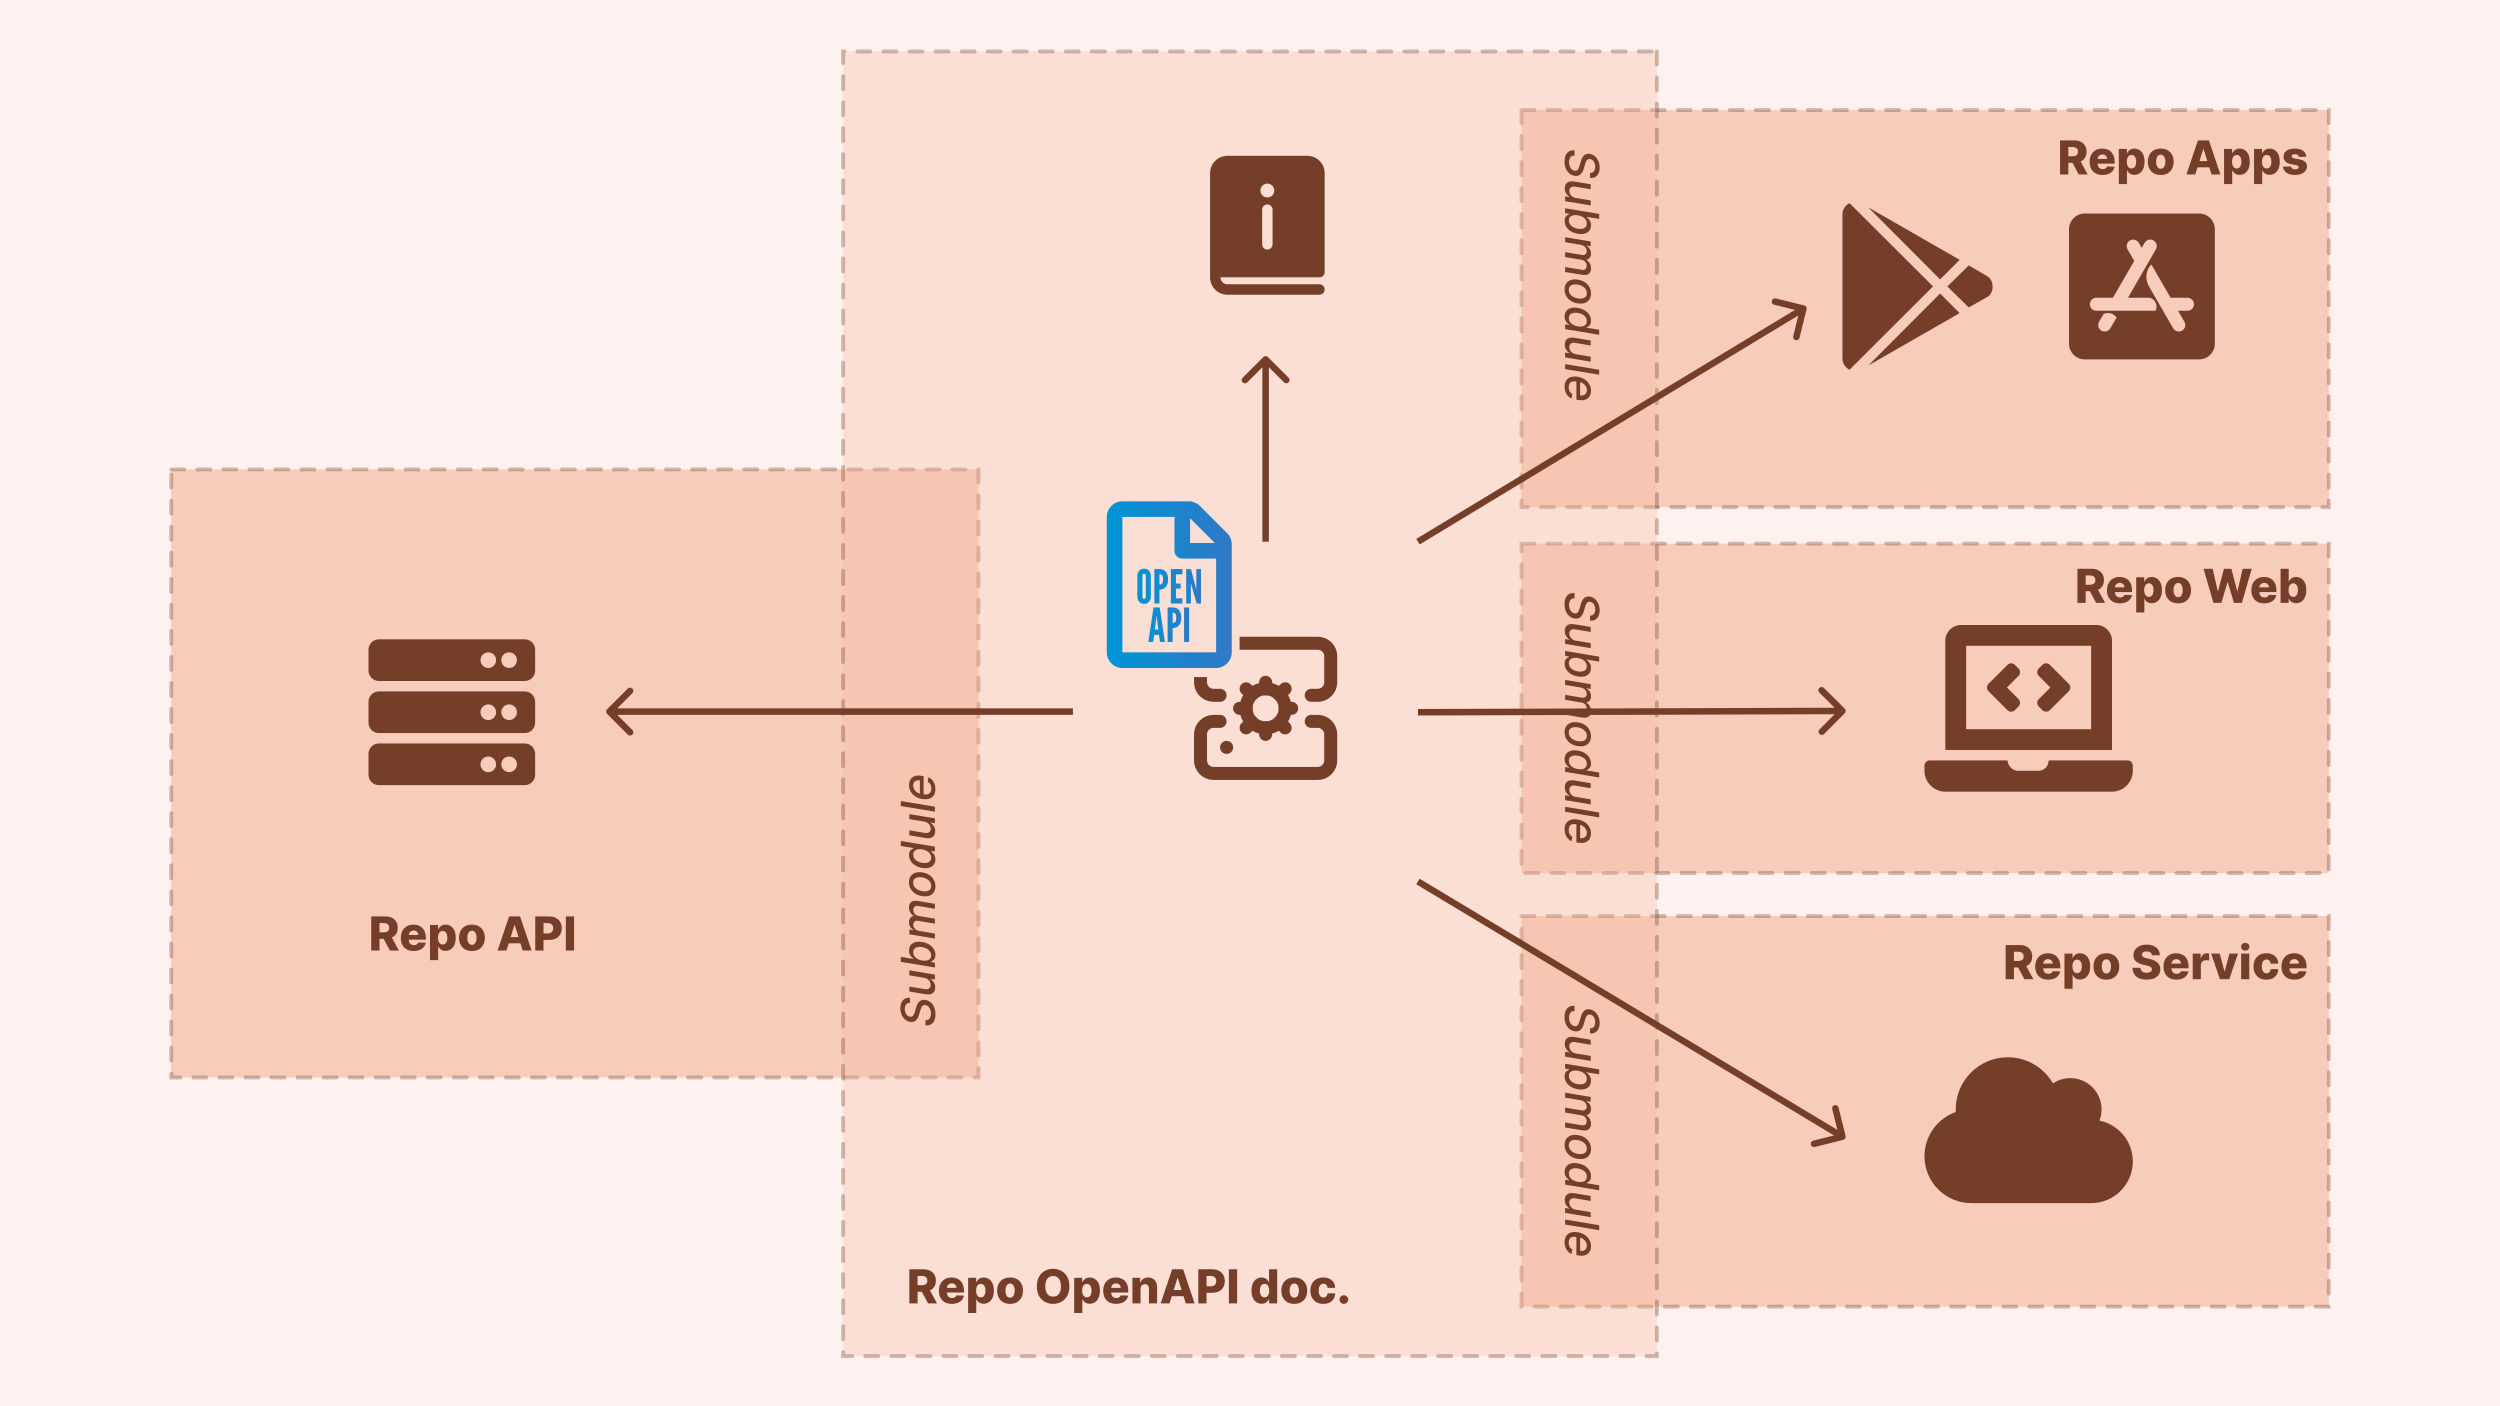 <svg width="1920" height="1080" viewBox="0 0 1920 1080" fill="none" xmlns="http://www.w3.org/2000/svg">
<rect width="1920" height="1080" fill="#FDF2EF"/>
<rect opacity="0.33" x="1168.5" y="417.5" width="620" height="253" fill="#ED7F53" stroke="#743E29" stroke-width="3" stroke-linecap="round" stroke-dasharray="10 10"/>
<rect opacity="0.33" x="1168.5" y="84.5" width="620" height="305" fill="#ED7F53" stroke="#743E29" stroke-width="3" stroke-linecap="round" stroke-dasharray="10 10"/>
<rect opacity="0.33" x="1168.5" y="703.5" width="620" height="300" fill="#ED7F53" stroke="#743E29" stroke-width="3" stroke-linecap="round" stroke-dasharray="10 10"/>
<rect opacity="0.33" x="131.5" y="360.5" width="620" height="467" fill="#ED7F53" stroke="#743E29" stroke-width="3" stroke-linecap="round" stroke-dasharray="10 10"/>
<rect opacity="0.33" x="1272.5" y="39.5" width="1002" height="625" transform="rotate(90 1272.5 39.5)" fill="#F5B9A1" stroke="#743E29" stroke-width="3" stroke-linecap="round" stroke-dasharray="10 10"/>
<path d="M937 534H932C929.348 534 926.804 532.946 924.929 531.071C923.054 529.196 922 526.652 922 524V504C922 501.348 923.054 498.804 924.929 496.929C926.804 495.054 929.348 494 932 494H1012C1014.65 494 1017.2 495.054 1019.07 496.929C1020.95 498.804 1022 501.348 1022 504V524C1022 526.652 1020.95 529.196 1019.07 531.071C1017.2 532.946 1014.65 534 1012 534H1007M937 554H932C929.348 554 926.804 555.054 924.929 556.929C923.054 558.804 922 561.348 922 564V584C922 586.652 923.054 589.196 924.929 591.071C926.804 592.946 929.348 594 932 594H1012C1014.65 594 1017.2 592.946 1019.07 591.071C1020.95 589.196 1022 586.652 1022 584V564C1022 561.348 1020.95 558.804 1019.07 556.929C1017.2 555.054 1014.65 554 1012 554H1007M942 514H942.05M942 574H942.05" stroke="#743E29" stroke-width="10" stroke-linecap="round" stroke-linejoin="round"/>
<path d="M972 559C980.284 559 987 552.284 987 544C987 535.716 980.284 529 972 529C963.716 529 957 535.716 957 544C957 552.284 963.716 559 972 559Z" stroke="#743E29" stroke-width="10" stroke-linecap="round" stroke-linejoin="round"/>
<path d="M972 524V529M972 559V564M992 544H987M957 544H952M987 529L982.6 533.4M961.4 554.6L957 559M987 559L982.6 554.6M961.4 533.4L957 529" stroke="#743E29" stroke-width="10" stroke-linecap="round" stroke-linejoin="round"/>
<path d="M859 391L926 397L952 489V520H916.5V506.5H861L859 391Z" fill="#FADFD5"/>
<path d="M942.457 409.495L921.486 388.524C919.236 386.275 916.187 385 913.013 385H861.998C855.374 385.025 850 390.399 850 397.023V501.002C850 507.626 855.374 513 861.998 513H933.984C940.607 513 945.981 507.626 945.981 501.002V417.994C945.981 414.819 944.707 411.745 942.457 409.495ZM933.009 417.019H913.988V397.997L933.009 417.019ZM861.998 501.002V397.023H901.99V423.018C901.99 426.342 904.664 429.016 907.989 429.016H933.984V501.002H861.998Z" fill="url(#paint0_linear_201_230)"/>
<path d="M878.674 463.788C877.594 463.788 876.664 463.536 875.884 463.032C875.116 462.528 874.522 461.844 874.102 460.98C873.694 460.116 873.49 459.144 873.49 458.064V442.476C873.49 441.384 873.694 440.412 874.102 439.56C874.522 438.696 875.116 438.012 875.884 437.508C876.664 437.004 877.594 436.752 878.674 436.752C879.754 436.752 880.678 437.004 881.446 437.508C882.226 438.012 882.82 438.696 883.228 439.56C883.648 440.424 883.858 441.396 883.858 442.476V458.064C883.858 459.144 883.648 460.116 883.228 460.98C882.82 461.844 882.226 462.528 881.446 463.032C880.678 463.536 879.754 463.788 878.674 463.788ZM878.674 460.008C879.154 460.008 879.49 459.81 879.682 459.414C879.874 459.006 879.97 458.556 879.97 458.064V442.476C879.97 441.984 879.868 441.54 879.664 441.144C879.46 440.736 879.13 440.532 878.674 440.532C878.23 440.532 877.9 440.736 877.684 441.144C877.48 441.54 877.378 441.984 877.378 442.476V458.064C877.378 458.556 877.48 459.006 877.684 459.414C877.888 459.81 878.218 460.008 878.674 460.008ZM886.573 463.5V437.04H890.461C891.937 437.04 893.167 437.364 894.151 438.012C895.147 438.66 895.891 439.578 896.383 440.766C896.875 441.954 897.121 443.352 897.121 444.96C897.121 446.568 896.863 447.954 896.347 449.118C895.831 450.282 895.075 451.194 894.079 451.854C893.095 452.502 891.889 452.856 890.461 452.916V463.5H886.573ZM890.461 448.956C891.145 448.956 891.685 448.824 892.081 448.56C892.477 448.284 892.759 447.852 892.927 447.264C893.107 446.676 893.197 445.92 893.197 444.996C893.197 444.06 893.107 443.298 892.927 442.71C892.759 442.122 892.471 441.69 892.063 441.414C891.667 441.138 891.133 441 890.461 441V448.956ZM899.229 463.5V437.04H908.121V441.036H903.117V448.164H906.717V452.052H903.117V459.504H908.121V463.5H899.229ZM911.006 463.5V437.04H914.642L918.242 450.828L918.566 452.052H918.782V437.04H922.346V463.5H919.07L915.11 449.712L914.786 448.488H914.57V463.5H911.006Z" fill="url(#paint1_linear_201_230)"/>
<path d="M881.913 493L885.909 466.54H890.661L894.657 493H890.877L890.157 487.6H886.413L885.693 493H881.913ZM886.953 483.496H889.617L888.501 474.604L888.393 473.2H888.177L888.069 474.604L886.953 483.496ZM896.716 493V466.54H900.604C902.08 466.54 903.31 466.864 904.294 467.512C905.29 468.16 906.034 469.078 906.526 470.266C907.018 471.454 907.264 472.852 907.264 474.46C907.264 476.068 907.006 477.454 906.49 478.618C905.974 479.782 905.218 480.694 904.222 481.354C903.238 482.002 902.032 482.356 900.604 482.416V493H896.716ZM900.604 478.456C901.288 478.456 901.828 478.324 902.224 478.06C902.62 477.784 902.902 477.352 903.07 476.764C903.25 476.176 903.34 475.42 903.34 474.496C903.34 473.56 903.25 472.798 903.07 472.21C902.902 471.622 902.614 471.19 902.206 470.914C901.81 470.638 901.276 470.5 900.604 470.5V478.456ZM909.372 493V466.54H913.26V493H909.372Z" fill="url(#paint2_linear_201_230)"/>
<path d="M403 523H291C286.582 523 283 519.418 283 515V499C283 494.582 286.582 491 291 491H403C407.418 491 411 494.582 411 499V515C411 519.418 407.418 523 403 523ZM391 501C387.686 501 385 503.686 385 507C385 510.314 387.686 513 391 513C394.314 513 397 510.314 397 507C397 503.686 394.314 501 391 501ZM375 501C371.686 501 369 503.686 369 507C369 510.314 371.686 513 375 513C378.314 513 381 510.314 381 507C381 503.686 378.314 501 375 501ZM403 563H291C286.582 563 283 559.418 283 555V539C283 534.582 286.582 531 291 531H403C407.418 531 411 534.582 411 539V555C411 559.418 407.418 563 403 563ZM391 541C387.686 541 385 543.686 385 547C385 550.314 387.686 553 391 553C394.314 553 397 550.314 397 547C397 543.686 394.314 541 391 541ZM375 541C371.686 541 369 543.686 369 547C369 550.314 371.686 553 375 553C378.314 553 381 550.314 381 547C381 543.686 378.314 541 375 541ZM403 603H291C286.582 603 283 599.418 283 595V579C283 574.582 286.582 571 291 571H403C407.418 571 411 574.582 411 579V595C411 599.418 407.418 603 403 603ZM391 581C387.686 581 385 583.686 385 587C385 590.314 387.686 593 391 593C394.314 593 397 590.314 397 587C397 583.686 394.314 581 391 581ZM375 581C371.686 581 369 583.686 369 587C369 590.314 371.686 593 375 593C378.314 593 381 590.314 381 587C381 583.686 378.314 581 375 581Z" fill="#743E29"/>
<path d="M466.232 544.732C465.255 545.709 465.255 547.291 466.232 548.268L482.142 564.178C483.118 565.154 484.701 565.154 485.677 564.178C486.654 563.201 486.654 561.618 485.677 560.642L471.535 546.5L485.677 532.358C486.654 531.382 486.654 529.799 485.677 528.822C484.701 527.846 483.118 527.846 482.142 528.822L466.232 544.732ZM824.001 544L468 544L468 549L824.001 549L824.001 544Z" fill="#743E29"/>
<path d="M973.768 274.232C972.791 273.256 971.209 273.256 970.232 274.232L954.322 290.142C953.346 291.118 953.346 292.701 954.322 293.678C955.299 294.654 956.882 294.654 957.858 293.678L972 279.536L986.142 293.678C987.118 294.654 988.701 294.654 989.678 293.678C990.654 292.701 990.654 291.118 989.678 290.142L973.768 274.232ZM974.5 416L974.5 276L969.5 276L969.5 416L974.5 416Z" fill="#743E29"/>
<path d="M929.333 133C929.333 129.464 930.738 126.073 933.238 123.572C935.739 121.072 939.13 119.667 942.666 119.667H1004C1005.75 119.667 1007.48 120.012 1009.1 120.682C1010.72 121.352 1012.19 122.334 1013.43 123.572C1014.67 124.81 1015.65 126.28 1016.32 127.898C1016.99 129.516 1017.33 131.249 1017.33 133V209C1017.33 210.061 1016.91 211.079 1016.16 211.829C1015.41 212.579 1014.39 213 1013.33 213H937.333C937.333 214.415 937.895 215.771 938.895 216.772C939.895 217.772 941.252 218.334 942.666 218.334H1013.33C1014.39 218.334 1015.41 218.755 1016.16 219.505C1016.91 220.255 1017.33 221.273 1017.33 222.334C1017.33 223.395 1016.91 224.412 1016.16 225.162C1015.41 225.912 1014.39 226.334 1013.33 226.334H942.666C939.13 226.334 935.739 224.929 933.238 222.428C930.738 219.928 929.333 216.537 929.333 213V133ZM973.333 151.667C974.747 151.667 976.104 151.105 977.104 150.105C978.104 149.105 978.666 147.748 978.666 146.334C978.666 144.919 978.104 143.563 977.104 142.562C976.104 141.562 974.747 141 973.333 141C971.919 141 970.562 141.562 969.562 142.562C968.562 143.563 968 144.919 968 146.334C968 147.748 968.562 149.105 969.562 150.105C970.562 151.105 971.919 151.667 973.333 151.667V151.667ZM969.333 161V187.667C969.333 188.728 969.754 189.745 970.505 190.495C971.255 191.246 972.272 191.667 973.333 191.667C974.394 191.667 975.411 191.246 976.161 190.495C976.912 189.745 977.333 188.728 977.333 187.667V161C977.333 159.939 976.912 158.922 976.161 158.172C975.411 157.422 974.394 157 973.333 157C972.272 157 971.255 157.422 970.505 158.172C969.754 158.922 969.333 159.939 969.333 161Z" fill="#743E29"/>
<path d="M1689 164H1601C1594.38 164 1589 169.375 1589 176V264C1589 270.625 1594.38 276 1601 276H1689C1695.62 276 1701 270.625 1701 264V176C1701 169.375 1695.62 164 1689 164ZM1620.75 252.125C1619.38 254.525 1616.3 255.325 1613.92 253.95C1611.52 252.575 1610.73 249.5 1612.1 247.125L1615.67 240.95C1619.7 239.725 1623 240.675 1625.58 243.8L1620.75 252.125ZM1655.47 238.65H1610C1607.25 238.65 1605 236.4 1605 233.65C1605 230.9 1607.25 228.65 1610 228.65H1622.75L1639.1 200.35L1633.97 191.5C1632.6 189.1 1633.42 186.05 1635.8 184.675C1638.2 183.3 1641.25 184.125 1642.62 186.5L1644.85 190.35L1647.08 186.5C1648.45 184.1 1651.53 183.3 1653.9 184.675C1656.3 186.05 1657.1 189.125 1655.72 191.5L1634.28 228.65H1649.8C1654.85 228.65 1657.67 234.575 1655.47 238.65V238.65ZM1680 238.65H1672.75L1677.65 247.125C1679.03 249.525 1678.2 252.575 1675.82 253.95C1673.42 255.325 1670.38 254.5 1669 252.125C1660.77 237.9 1654.62 227.2 1650.5 220.1C1646.32 212.85 1649.3 205.6 1652.28 203.15C1655.55 208.825 1660.45 217.325 1667 228.65H1680C1682.75 228.65 1685 230.9 1685 233.65C1685 236.425 1682.75 238.65 1680 238.65V238.65Z" fill="#743E29"/>
<path d="M1541.76 545.412C1543.32 546.975 1545.85 546.975 1547.42 545.412L1550.24 542.585C1551.81 541.022 1551.81 538.49 1550.24 536.928L1541.31 528L1550.24 519.07C1551.8 517.507 1551.8 514.975 1550.24 513.412L1547.41 510.585C1545.85 509.022 1543.32 509.022 1541.76 510.585L1527.17 525.17C1525.61 526.732 1525.61 529.265 1527.17 530.827L1541.76 545.412V545.412ZM1565.76 542.588L1568.59 545.415C1570.15 546.978 1572.68 546.978 1574.25 545.415L1588.83 530.83C1590.39 529.268 1590.39 526.735 1588.83 525.173L1574.25 510.587C1572.68 509.025 1570.15 509.025 1568.59 510.587L1565.76 513.415C1564.2 514.978 1564.2 517.51 1565.76 519.072L1574.69 528L1565.76 536.93C1564.2 538.493 1564.2 541.025 1565.76 542.588V542.588ZM1634 584H1573.39C1573.2 588.952 1569.71 592 1565.2 592H1550C1545.33 592 1541.74 587.632 1541.81 584H1482C1479.8 584 1478 585.8 1478 588V592C1478 600.8 1485.2 608 1494 608H1622C1630.8 608 1638 600.8 1638 592V588C1638 585.8 1636.2 584 1634 584ZM1622 492C1622 485.4 1616.6 480 1610 480H1506C1499.4 480 1494 485.4 1494 492V576H1622V492ZM1606 560H1510V496H1606V560Z" fill="#743E29"/>
<path d="M1612.4 860.65C1613.42 857.975 1614 855.05 1614 852C1614 838.75 1603.25 828 1590 828C1585.07 828 1580.48 829.5 1576.68 832.05C1569.75 820.05 1556.82 812 1542 812C1519.9 812 1502 829.9 1502 852C1502 852.675 1502.02 853.35 1502.05 854.025C1488.05 858.95 1478 872.3 1478 888C1478 907.875 1494.12 924 1514 924H1606C1623.67 924 1638 909.675 1638 892C1638 876.525 1627 863.6 1612.4 860.65Z" fill="#743E29"/>
<path d="M1490 214.575L1434.82 159.25L1505.02 199.55L1490 214.575V214.575ZM1420.42 156C1417.18 157.7 1415 160.8 1415 164.825V275.15C1415 279.175 1417.18 282.275 1420.42 283.975L1484.58 219.975L1420.42 156ZM1526.72 212.4L1512 203.875L1495.57 220L1512 236.125L1527.02 227.6C1531.52 224.025 1531.52 215.975 1526.72 212.4V212.4ZM1434.82 280.75L1505.02 240.45L1490 225.425L1434.82 280.75Z" fill="#743E29"/>
<path d="M1387.43 237.598C1387.76 236.257 1386.94 234.903 1385.6 234.573L1363.75 229.191C1362.41 228.861 1361.06 229.68 1360.73 231.021C1360.4 232.361 1361.21 233.716 1362.56 234.046L1381.97 238.83L1377.19 258.249C1376.86 259.59 1377.68 260.944 1379.02 261.274C1380.36 261.605 1381.72 260.786 1382.05 259.445L1387.43 237.598ZM1090.29 418.139L1386.29 239.139L1383.71 234.861L1087.71 413.861L1090.29 418.139Z" fill="#743E29"/>
<path d="M1416.77 547.762C1417.75 546.783 1417.74 545.2 1416.76 544.227L1400.8 528.366C1399.82 527.392 1398.24 527.397 1397.27 528.377C1396.29 529.356 1396.3 530.939 1397.28 531.912L1411.46 546.011L1397.37 560.196C1396.39 561.176 1396.4 562.759 1397.38 563.732C1398.36 564.705 1399.94 564.7 1400.91 563.721L1416.77 547.762ZM1089.01 549.5L1415.01 548.5L1414.99 543.5L1088.99 544.5L1089.01 549.5Z" fill="#743E29"/>
<path d="M1415.6 875.426C1416.94 875.092 1417.76 873.736 1417.43 872.396L1411.99 850.563C1411.65 849.223 1410.3 848.407 1408.96 848.741C1407.62 849.075 1406.8 850.431 1407.14 851.771L1411.97 871.178L1392.56 876.011C1391.22 876.345 1390.41 877.702 1390.74 879.042C1391.07 880.381 1392.43 881.197 1393.77 880.863L1415.6 875.426ZM1087.71 679.143L1413.71 875.143L1416.29 870.857L1090.29 674.857L1087.71 679.143Z" fill="#743E29"/>
<path d="M285.107 730V703.818H295.922C297.882 703.818 299.574 704.172 300.997 704.879C302.429 705.578 303.533 706.584 304.308 707.896C305.084 709.2 305.472 710.747 305.472 712.537C305.472 714.352 305.075 715.895 304.283 717.165C303.49 718.426 302.365 719.389 300.908 720.054C299.45 720.71 297.724 721.038 295.73 721.038H288.891V716.053H294.554C295.509 716.053 296.305 715.929 296.945 715.682C297.592 715.426 298.082 715.043 298.415 714.531C298.747 714.011 298.913 713.347 298.913 712.537C298.913 711.727 298.747 711.058 298.415 710.53C298.082 709.993 297.592 709.592 296.945 709.328C296.297 709.055 295.5 708.919 294.554 708.919H291.435V730H285.107ZM299.847 718.034L306.366 730H299.463L293.071 718.034H299.847ZM317.735 730.371C315.681 730.371 313.908 729.966 312.417 729.156C310.934 728.338 309.792 727.175 308.99 725.666C308.198 724.149 307.801 722.347 307.801 720.259C307.801 718.23 308.202 716.457 309.003 714.94C309.804 713.415 310.934 712.23 312.391 711.386C313.848 710.534 315.566 710.108 317.543 710.108C318.941 710.108 320.219 710.325 321.378 710.76C322.537 711.195 323.539 711.838 324.382 712.69C325.226 713.543 325.882 714.595 326.351 715.848C326.82 717.092 327.054 718.52 327.054 720.131V721.69H309.988V718.06H321.238C321.229 717.395 321.071 716.803 320.765 716.283C320.458 715.763 320.036 715.358 319.499 715.068C318.971 714.77 318.361 714.621 317.671 714.621C316.972 714.621 316.346 714.778 315.792 715.094C315.238 715.401 314.799 715.822 314.475 716.359C314.151 716.888 313.98 717.489 313.963 718.162V721.857C313.963 722.658 314.121 723.361 314.436 723.966C314.752 724.562 315.199 725.027 315.779 725.359C316.358 725.692 317.049 725.858 317.85 725.858C318.404 725.858 318.907 725.781 319.358 725.628C319.81 725.474 320.198 725.249 320.522 724.95C320.846 724.652 321.088 724.286 321.25 723.851L326.99 724.017C326.752 725.304 326.228 726.425 325.418 727.379C324.617 728.325 323.564 729.062 322.26 729.591C320.956 730.111 319.448 730.371 317.735 730.371ZM330.247 737.364V710.364H336.435V713.726H336.626C336.882 713.129 337.244 712.554 337.713 712C338.19 711.446 338.795 710.994 339.528 710.645C340.27 710.287 341.156 710.108 342.188 710.108C343.551 710.108 344.825 710.466 346.01 711.182C347.203 711.898 348.166 713.001 348.899 714.493C349.632 715.984 349.999 717.885 349.999 720.195C349.999 722.419 349.645 724.281 348.938 725.781C348.239 727.281 347.293 728.406 346.099 729.156C344.915 729.906 343.598 730.281 342.149 730.281C341.161 730.281 340.304 730.119 339.58 729.795C338.855 729.472 338.246 729.045 337.751 728.517C337.266 727.989 336.891 727.422 336.626 726.817H336.499V737.364H330.247ZM336.371 720.182C336.371 721.239 336.511 722.159 336.793 722.943C337.082 723.727 337.496 724.337 338.033 724.771C338.578 725.197 339.23 725.411 339.989 725.411C340.756 725.411 341.408 725.197 341.945 724.771C342.482 724.337 342.886 723.727 343.159 722.943C343.44 722.159 343.581 721.239 343.581 720.182C343.581 719.125 343.44 718.209 343.159 717.433C342.886 716.658 342.482 716.057 341.945 715.631C341.416 715.205 340.764 714.991 339.989 714.991C339.222 714.991 338.57 715.2 338.033 715.618C337.496 716.036 337.082 716.632 336.793 717.408C336.511 718.183 336.371 719.108 336.371 720.182ZM362.441 730.371C360.378 730.371 358.605 729.949 357.123 729.105C355.648 728.253 354.51 727.068 353.709 725.551C352.917 724.026 352.52 722.257 352.52 720.246C352.52 718.226 352.917 716.457 353.709 714.94C354.51 713.415 355.648 712.23 357.123 711.386C358.605 710.534 360.378 710.108 362.441 710.108C364.503 710.108 366.272 710.534 367.746 711.386C369.229 712.23 370.367 713.415 371.159 714.94C371.961 716.457 372.361 718.226 372.361 720.246C372.361 722.257 371.961 724.026 371.159 725.551C370.367 727.068 369.229 728.253 367.746 729.105C366.272 729.949 364.503 730.371 362.441 730.371ZM362.479 725.653C363.229 725.653 363.864 725.423 364.384 724.963C364.904 724.503 365.3 723.864 365.573 723.045C365.854 722.227 365.995 721.281 365.995 720.207C365.995 719.116 365.854 718.162 365.573 717.344C365.3 716.526 364.904 715.886 364.384 715.426C363.864 714.966 363.229 714.736 362.479 714.736C361.703 714.736 361.047 714.966 360.51 715.426C359.982 715.886 359.577 716.526 359.296 717.344C359.023 718.162 358.887 719.116 358.887 720.207C358.887 721.281 359.023 722.227 359.296 723.045C359.577 723.864 359.982 724.503 360.51 724.963C361.047 725.423 361.703 725.653 362.479 725.653ZM388.961 730H382.16L390.994 703.818H399.419L408.252 730H401.451L395.302 710.415H395.098L388.961 730ZM388.054 719.696H402.27V724.503H388.054V719.696ZM411.071 730V703.818H421.887C423.847 703.818 425.539 704.202 426.962 704.969C428.394 705.727 429.498 706.788 430.273 708.152C431.049 709.507 431.436 711.084 431.436 712.882C431.436 714.689 431.04 716.27 430.248 717.625C429.463 718.972 428.343 720.016 426.885 720.757C425.428 721.499 423.698 721.869 421.695 721.869H415.022V716.884H420.519C421.473 716.884 422.27 716.717 422.909 716.385C423.557 716.053 424.047 715.588 424.38 714.991C424.712 714.386 424.878 713.683 424.878 712.882C424.878 712.072 424.712 711.374 424.38 710.786C424.047 710.189 423.557 709.729 422.909 709.405C422.262 709.081 421.465 708.919 420.519 708.919H417.4V730H411.071ZM440.884 703.818V730H434.556V703.818H440.884Z" fill="#743E29"/>
<path d="M1582.12 134V107.818H1592.93C1594.89 107.818 1596.59 108.172 1598.01 108.879C1599.44 109.578 1600.54 110.584 1601.32 111.896C1602.1 113.2 1602.48 114.747 1602.48 116.537C1602.48 118.352 1602.09 119.895 1601.29 121.165C1600.5 122.426 1599.38 123.389 1597.92 124.054C1596.46 124.71 1594.74 125.038 1592.74 125.038H1585.9V120.053H1591.57C1592.52 120.053 1593.32 119.929 1593.96 119.682C1594.6 119.426 1595.09 119.043 1595.43 118.531C1595.76 118.011 1595.93 117.347 1595.93 116.537C1595.93 115.727 1595.76 115.058 1595.43 114.53C1595.09 113.993 1594.6 113.592 1593.96 113.328C1593.31 113.055 1592.51 112.919 1591.57 112.919H1588.45V134H1582.12ZM1596.86 122.034L1603.38 134H1596.47L1590.08 122.034H1596.86ZM1614.75 134.371C1612.69 134.371 1610.92 133.966 1609.43 133.156C1607.95 132.338 1606.8 131.175 1606 129.666C1605.21 128.149 1604.81 126.347 1604.81 124.259C1604.81 122.23 1605.21 120.457 1606.01 118.94C1606.82 117.415 1607.95 116.23 1609.4 115.386C1610.86 114.534 1612.58 114.108 1614.55 114.108C1615.95 114.108 1617.23 114.325 1618.39 114.76C1619.55 115.195 1620.55 115.838 1621.39 116.69C1622.24 117.543 1622.89 118.595 1623.36 119.848C1623.83 121.092 1624.07 122.52 1624.07 124.131V125.69H1607V122.06H1618.25C1618.24 121.395 1618.08 120.803 1617.78 120.283C1617.47 119.763 1617.05 119.358 1616.51 119.068C1615.98 118.77 1615.37 118.621 1614.68 118.621C1613.98 118.621 1613.36 118.778 1612.8 119.094C1612.25 119.401 1611.81 119.822 1611.49 120.359C1611.16 120.888 1610.99 121.489 1610.98 122.162V125.857C1610.98 126.658 1611.13 127.361 1611.45 127.966C1611.76 128.562 1612.21 129.027 1612.79 129.359C1613.37 129.692 1614.06 129.858 1614.86 129.858C1615.42 129.858 1615.92 129.781 1616.37 129.628C1616.82 129.474 1617.21 129.249 1617.53 128.95C1617.86 128.652 1618.1 128.286 1618.26 127.851L1624 128.017C1623.76 129.304 1623.24 130.425 1622.43 131.379C1621.63 132.325 1620.58 133.062 1619.27 133.591C1617.97 134.111 1616.46 134.371 1614.75 134.371ZM1627.26 141.364V114.364H1633.45V117.726H1633.64C1633.89 117.129 1634.26 116.554 1634.72 116C1635.2 115.446 1635.81 114.994 1636.54 114.645C1637.28 114.287 1638.17 114.108 1639.2 114.108C1640.56 114.108 1641.84 114.466 1643.02 115.182C1644.21 115.898 1645.18 117.001 1645.91 118.493C1646.64 119.984 1647.01 121.885 1647.01 124.195C1647.01 126.419 1646.66 128.281 1645.95 129.781C1645.25 131.281 1644.3 132.406 1643.11 133.156C1641.93 133.906 1640.61 134.281 1639.16 134.281C1638.17 134.281 1637.32 134.119 1636.59 133.795C1635.87 133.472 1635.26 133.045 1634.76 132.517C1634.28 131.989 1633.9 131.422 1633.64 130.817H1633.51V141.364H1627.26ZM1633.38 124.182C1633.38 125.239 1633.52 126.159 1633.8 126.943C1634.09 127.727 1634.51 128.337 1635.04 128.771C1635.59 129.197 1636.24 129.411 1637 129.411C1637.77 129.411 1638.42 129.197 1638.96 128.771C1639.49 128.337 1639.9 127.727 1640.17 126.943C1640.45 126.159 1640.59 125.239 1640.59 124.182C1640.59 123.125 1640.45 122.209 1640.17 121.433C1639.9 120.658 1639.49 120.057 1638.96 119.631C1638.43 119.205 1637.78 118.991 1637 118.991C1636.23 118.991 1635.58 119.2 1635.04 119.618C1634.51 120.036 1634.09 120.632 1633.8 121.408C1633.52 122.183 1633.38 123.108 1633.38 124.182ZM1659.45 134.371C1657.39 134.371 1655.62 133.949 1654.13 133.105C1652.66 132.253 1651.52 131.068 1650.72 129.551C1649.93 128.026 1649.53 126.257 1649.53 124.246C1649.53 122.226 1649.93 120.457 1650.72 118.94C1651.52 117.415 1652.66 116.23 1654.13 115.386C1655.62 114.534 1657.39 114.108 1659.45 114.108C1661.51 114.108 1663.28 114.534 1664.76 115.386C1666.24 116.23 1667.38 117.415 1668.17 118.94C1668.97 120.457 1669.37 122.226 1669.37 124.246C1669.37 126.257 1668.97 128.026 1668.17 129.551C1667.38 131.068 1666.24 132.253 1664.76 133.105C1663.28 133.949 1661.51 134.371 1659.45 134.371ZM1659.49 129.653C1660.24 129.653 1660.88 129.423 1661.4 128.963C1661.92 128.503 1662.31 127.864 1662.58 127.045C1662.87 126.227 1663.01 125.281 1663.01 124.207C1663.01 123.116 1662.87 122.162 1662.58 121.344C1662.31 120.526 1661.92 119.886 1661.4 119.426C1660.88 118.966 1660.24 118.736 1659.49 118.736C1658.72 118.736 1658.06 118.966 1657.52 119.426C1656.99 119.886 1656.59 120.526 1656.31 121.344C1656.03 122.162 1655.9 123.116 1655.9 124.207C1655.9 125.281 1656.03 126.227 1656.31 127.045C1656.59 127.864 1656.99 128.503 1657.52 128.963C1658.06 129.423 1658.72 129.653 1659.49 129.653ZM1685.97 134H1679.17L1688.01 107.818H1696.43L1705.26 134H1698.46L1692.31 114.415H1692.11L1685.97 134ZM1685.07 123.696H1699.28V128.503H1685.07V123.696ZM1708.08 141.364V114.364H1714.27V117.726H1714.46C1714.72 117.129 1715.08 116.554 1715.55 116C1716.03 115.446 1716.63 114.994 1717.36 114.645C1718.11 114.287 1718.99 114.108 1720.02 114.108C1721.39 114.108 1722.66 114.466 1723.85 115.182C1725.04 115.898 1726 117.001 1726.74 118.493C1727.47 119.984 1727.83 121.885 1727.83 124.195C1727.83 126.419 1727.48 128.281 1726.77 129.781C1726.07 131.281 1725.13 132.406 1723.94 133.156C1722.75 133.906 1721.43 134.281 1719.99 134.281C1719 134.281 1718.14 134.119 1717.42 133.795C1716.69 133.472 1716.08 133.045 1715.59 132.517C1715.1 131.989 1714.73 131.422 1714.46 130.817H1714.33V141.364H1708.08ZM1714.21 124.182C1714.21 125.239 1714.35 126.159 1714.63 126.943C1714.92 127.727 1715.33 128.337 1715.87 128.771C1716.41 129.197 1717.07 129.411 1717.82 129.411C1718.59 129.411 1719.24 129.197 1719.78 128.771C1720.32 128.337 1720.72 127.727 1721 126.943C1721.28 126.159 1721.42 125.239 1721.42 124.182C1721.42 123.125 1721.28 122.209 1721 121.433C1720.72 120.658 1720.32 120.057 1719.78 119.631C1719.25 119.205 1718.6 118.991 1717.82 118.991C1717.06 118.991 1716.41 119.2 1715.87 119.618C1715.33 120.036 1714.92 120.632 1714.63 121.408C1714.35 122.183 1714.21 123.108 1714.21 124.182ZM1731.11 141.364V114.364H1737.3V117.726H1737.49C1737.75 117.129 1738.11 116.554 1738.58 116C1739.05 115.446 1739.66 114.994 1740.39 114.645C1741.13 114.287 1742.02 114.108 1743.05 114.108C1744.41 114.108 1745.69 114.466 1746.87 115.182C1748.07 115.898 1749.03 117.001 1749.76 118.493C1750.5 119.984 1750.86 121.885 1750.86 124.195C1750.86 126.419 1750.51 128.281 1749.8 129.781C1749.1 131.281 1748.16 132.406 1746.96 133.156C1745.78 133.906 1744.46 134.281 1743.01 134.281C1742.02 134.281 1741.17 134.119 1740.44 133.795C1739.72 133.472 1739.11 133.045 1738.61 132.517C1738.13 131.989 1737.75 131.422 1737.49 130.817H1737.36V141.364H1731.11ZM1737.23 124.182C1737.23 125.239 1737.37 126.159 1737.66 126.943C1737.95 127.727 1738.36 128.337 1738.9 128.771C1739.44 129.197 1740.09 129.411 1740.85 129.411C1741.62 129.411 1742.27 129.197 1742.81 128.771C1743.34 128.337 1743.75 127.727 1744.02 126.943C1744.3 126.159 1744.44 125.239 1744.44 124.182C1744.44 123.125 1744.3 122.209 1744.02 121.433C1743.75 120.658 1743.34 120.057 1742.81 119.631C1742.28 119.205 1741.63 118.991 1740.85 118.991C1740.08 118.991 1739.43 119.2 1738.9 119.618C1738.36 120.036 1737.95 120.632 1737.66 121.408C1737.37 122.183 1737.23 123.108 1737.23 124.182ZM1771.28 120.359L1765.54 120.513C1765.48 120.104 1765.32 119.741 1765.06 119.426C1764.79 119.102 1764.45 118.851 1764.02 118.672C1763.6 118.484 1763.12 118.391 1762.56 118.391C1761.84 118.391 1761.22 118.536 1760.71 118.825C1760.21 119.115 1759.96 119.507 1759.97 120.001C1759.96 120.385 1760.11 120.717 1760.43 120.999C1760.75 121.28 1761.33 121.506 1762.15 121.676L1765.94 122.392C1767.9 122.767 1769.36 123.389 1770.31 124.259C1771.27 125.128 1771.76 126.278 1771.77 127.71C1771.76 129.057 1771.36 130.229 1770.57 131.226C1769.78 132.223 1768.71 132.999 1767.34 133.553C1765.98 134.098 1764.42 134.371 1762.66 134.371C1759.86 134.371 1757.65 133.795 1756.03 132.645C1754.42 131.486 1753.5 129.935 1753.27 127.991L1759.44 127.838C1759.58 128.554 1759.93 129.099 1760.5 129.474C1761.08 129.849 1761.8 130.037 1762.69 130.037C1763.49 130.037 1764.14 129.888 1764.65 129.589C1765.15 129.291 1765.4 128.895 1765.41 128.401C1765.4 127.957 1765.21 127.604 1764.83 127.339C1764.44 127.067 1763.84 126.854 1763.02 126.7L1759.6 126.048C1757.63 125.69 1756.16 125.03 1755.2 124.067C1754.24 123.095 1753.76 121.859 1753.77 120.359C1753.76 119.047 1754.11 117.926 1754.82 116.997C1755.52 116.06 1756.53 115.344 1757.83 114.849C1759.14 114.355 1760.67 114.108 1762.45 114.108C1765.11 114.108 1767.2 114.666 1768.74 115.783C1770.27 116.891 1771.12 118.416 1771.28 120.359Z" fill="#743E29"/>
<path d="M1595.46 463V436.818H1606.27C1608.23 436.818 1609.92 437.172 1611.35 437.879C1612.78 438.578 1613.88 439.584 1614.66 440.896C1615.43 442.2 1615.82 443.747 1615.82 445.537C1615.82 447.352 1615.42 448.895 1614.63 450.165C1613.84 451.426 1612.71 452.389 1611.26 453.054C1609.8 453.71 1608.07 454.038 1606.08 454.038H1599.24V449.053H1604.9C1605.86 449.053 1606.66 448.929 1607.29 448.682C1607.94 448.426 1608.43 448.043 1608.76 447.531C1609.1 447.011 1609.26 446.347 1609.26 445.537C1609.26 444.727 1609.1 444.058 1608.76 443.53C1608.43 442.993 1607.94 442.592 1607.29 442.328C1606.65 442.055 1605.85 441.919 1604.9 441.919H1601.78V463H1595.46ZM1610.2 451.034L1616.72 463H1609.81L1603.42 451.034H1610.2ZM1628.08 463.371C1626.03 463.371 1624.26 462.966 1622.77 462.156C1621.28 461.338 1620.14 460.175 1619.34 458.666C1618.55 457.149 1618.15 455.347 1618.15 453.259C1618.15 451.23 1618.55 449.457 1619.35 447.94C1620.15 446.415 1621.28 445.23 1622.74 444.386C1624.2 443.534 1625.92 443.108 1627.89 443.108C1629.29 443.108 1630.57 443.325 1631.73 443.76C1632.89 444.195 1633.89 444.838 1634.73 445.69C1635.58 446.543 1636.23 447.595 1636.7 448.848C1637.17 450.092 1637.4 451.52 1637.4 453.131V454.69H1620.34V451.06H1631.59C1631.58 450.395 1631.42 449.803 1631.11 449.283C1630.81 448.763 1630.39 448.358 1629.85 448.068C1629.32 447.77 1628.71 447.621 1628.02 447.621C1627.32 447.621 1626.7 447.778 1626.14 448.094C1625.59 448.401 1625.15 448.822 1624.82 449.359C1624.5 449.888 1624.33 450.489 1624.31 451.162V454.857C1624.31 455.658 1624.47 456.361 1624.79 456.966C1625.1 457.562 1625.55 458.027 1626.13 458.359C1626.71 458.692 1627.4 458.858 1628.2 458.858C1628.75 458.858 1629.26 458.781 1629.71 458.628C1630.16 458.474 1630.55 458.249 1630.87 457.95C1631.2 457.652 1631.44 457.286 1631.6 456.851L1637.34 457.017C1637.1 458.304 1636.58 459.425 1635.77 460.379C1634.97 461.325 1633.91 462.062 1632.61 462.591C1631.31 463.111 1629.8 463.371 1628.08 463.371ZM1640.6 470.364V443.364H1646.78V446.726H1646.98C1647.23 446.129 1647.59 445.554 1648.06 445C1648.54 444.446 1649.15 443.994 1649.88 443.645C1650.62 443.287 1651.51 443.108 1652.54 443.108C1653.9 443.108 1655.17 443.466 1656.36 444.182C1657.55 444.898 1658.52 446.001 1659.25 447.493C1659.98 448.984 1660.35 450.885 1660.35 453.195C1660.35 455.419 1659.99 457.281 1659.29 458.781C1658.59 460.281 1657.64 461.406 1656.45 462.156C1655.26 462.906 1653.95 463.281 1652.5 463.281C1651.51 463.281 1650.65 463.119 1649.93 462.795C1649.2 462.472 1648.6 462.045 1648.1 461.517C1647.62 460.989 1647.24 460.422 1646.98 459.817H1646.85V470.364H1640.6ZM1646.72 453.182C1646.72 454.239 1646.86 455.159 1647.14 455.943C1647.43 456.727 1647.85 457.337 1648.38 457.771C1648.93 458.197 1649.58 458.411 1650.34 458.411C1651.11 458.411 1651.76 458.197 1652.29 457.771C1652.83 457.337 1653.24 456.727 1653.51 455.943C1653.79 455.159 1653.93 454.239 1653.93 453.182C1653.93 452.125 1653.79 451.209 1653.51 450.433C1653.24 449.658 1652.83 449.057 1652.29 448.631C1651.77 448.205 1651.11 447.991 1650.34 447.991C1649.57 447.991 1648.92 448.2 1648.38 448.618C1647.85 449.036 1647.43 449.632 1647.14 450.408C1646.86 451.183 1646.72 452.108 1646.72 453.182ZM1672.79 463.371C1670.73 463.371 1668.96 462.949 1667.47 462.105C1666 461.253 1664.86 460.068 1664.06 458.551C1663.27 457.026 1662.87 455.257 1662.87 453.246C1662.87 451.226 1663.27 449.457 1664.06 447.94C1664.86 446.415 1666 445.23 1667.47 444.386C1668.96 443.534 1670.73 443.108 1672.79 443.108C1674.85 443.108 1676.62 443.534 1678.1 444.386C1679.58 445.23 1680.72 446.415 1681.51 447.94C1682.31 449.457 1682.71 451.226 1682.71 453.246C1682.71 455.257 1682.31 457.026 1681.51 458.551C1680.72 460.068 1679.58 461.253 1678.1 462.105C1676.62 462.949 1674.85 463.371 1672.79 463.371ZM1672.83 458.653C1673.58 458.653 1674.21 458.423 1674.73 457.963C1675.25 457.503 1675.65 456.864 1675.92 456.045C1676.2 455.227 1676.34 454.281 1676.34 453.207C1676.34 452.116 1676.2 451.162 1675.92 450.344C1675.65 449.526 1675.25 448.886 1674.73 448.426C1674.21 447.966 1673.58 447.736 1672.83 447.736C1672.05 447.736 1671.4 447.966 1670.86 448.426C1670.33 448.886 1669.93 449.526 1669.65 450.344C1669.37 451.162 1669.24 452.116 1669.24 453.207C1669.24 454.281 1669.37 455.227 1669.65 456.045C1669.93 456.864 1670.33 457.503 1670.86 457.963C1671.4 458.423 1672.05 458.653 1672.83 458.653ZM1699.92 463L1692.31 436.818H1699.3L1703.25 453.974H1703.47L1707.98 436.818H1713.68L1718.19 454.013H1718.41L1722.37 436.818H1729.35L1721.75 463H1715.65L1710.93 447.122H1710.73L1706.01 463H1699.92ZM1738.97 463.371C1736.91 463.371 1735.14 462.966 1733.65 462.156C1732.17 461.338 1731.02 460.175 1730.22 458.666C1729.43 457.149 1729.03 455.347 1729.03 453.259C1729.03 451.23 1729.43 449.457 1730.24 447.94C1731.04 446.415 1732.17 445.23 1733.62 444.386C1735.08 443.534 1736.8 443.108 1738.78 443.108C1740.17 443.108 1741.45 443.325 1742.61 443.76C1743.77 444.195 1744.77 444.838 1745.61 445.69C1746.46 446.543 1747.11 447.595 1747.58 448.848C1748.05 450.092 1748.29 451.52 1748.29 453.131V454.69H1731.22V451.06H1742.47C1742.46 450.395 1742.3 449.803 1742 449.283C1741.69 448.763 1741.27 448.358 1740.73 448.068C1740.2 447.77 1739.59 447.621 1738.9 447.621C1738.2 447.621 1737.58 447.778 1737.02 448.094C1736.47 448.401 1736.03 448.822 1735.71 449.359C1735.38 449.888 1735.21 450.489 1735.2 451.162V454.857C1735.2 455.658 1735.35 456.361 1735.67 456.966C1735.98 457.562 1736.43 458.027 1737.01 458.359C1737.59 458.692 1738.28 458.858 1739.08 458.858C1739.64 458.858 1740.14 458.781 1740.59 458.628C1741.04 458.474 1741.43 458.249 1741.75 457.95C1742.08 457.652 1742.32 457.286 1742.48 456.851L1748.22 457.017C1747.98 458.304 1747.46 459.425 1746.65 460.379C1745.85 461.325 1744.8 462.062 1743.49 462.591C1742.19 463.111 1740.68 463.371 1738.97 463.371ZM1751.48 463V436.818H1757.73V446.726H1757.86C1758.11 446.129 1758.48 445.554 1758.95 445C1759.42 444.446 1760.03 443.994 1760.76 443.645C1761.5 443.287 1762.39 443.108 1763.42 443.108C1764.78 443.108 1766.06 443.466 1767.24 444.182C1768.44 444.898 1769.4 446.001 1770.13 447.493C1770.86 448.984 1771.23 450.885 1771.23 453.195C1771.23 455.419 1770.88 457.281 1770.17 458.781C1769.47 460.281 1768.53 461.406 1767.33 462.156C1766.15 462.906 1764.83 463.281 1763.38 463.281C1762.39 463.281 1761.54 463.119 1760.81 462.795C1760.09 462.472 1759.48 462.045 1758.98 461.517C1758.5 460.989 1758.12 460.422 1757.86 459.817H1757.67V463H1751.48ZM1757.6 453.182C1757.6 454.239 1757.74 455.159 1758.03 455.943C1758.31 456.727 1758.73 457.337 1759.27 457.771C1759.81 458.197 1760.46 458.411 1761.22 458.411C1761.99 458.411 1762.64 458.197 1763.18 457.771C1763.71 457.337 1764.12 456.727 1764.39 455.943C1764.67 455.159 1764.81 454.239 1764.81 453.182C1764.81 452.125 1764.67 451.209 1764.39 450.433C1764.12 449.658 1763.71 449.057 1763.18 448.631C1762.65 448.205 1762 447.991 1761.22 447.991C1760.45 447.991 1759.8 448.2 1759.27 448.618C1758.73 449.036 1758.31 449.632 1758.03 450.408C1757.74 451.183 1757.6 452.108 1757.6 453.182Z" fill="#743E29"/>
<path d="M1540.36 752V725.818H1551.17C1553.13 725.818 1554.83 726.172 1556.25 726.879C1557.68 727.578 1558.78 728.584 1559.56 729.896C1560.34 731.2 1560.72 732.747 1560.72 734.537C1560.72 736.352 1560.33 737.895 1559.53 739.165C1558.74 740.426 1557.62 741.389 1556.16 742.054C1554.7 742.71 1552.98 743.038 1550.98 743.038H1544.14V738.053H1549.81C1550.76 738.053 1551.56 737.929 1552.2 737.682C1552.84 737.426 1553.33 737.043 1553.67 736.531C1554 736.011 1554.17 735.347 1554.17 734.537C1554.17 733.727 1554 733.058 1553.67 732.53C1553.33 731.993 1552.84 731.592 1552.2 731.328C1551.55 731.055 1550.75 730.919 1549.81 730.919H1546.69V752H1540.36ZM1555.1 740.034L1561.62 752H1554.72L1548.32 740.034H1555.1ZM1572.99 752.371C1570.93 752.371 1569.16 751.966 1567.67 751.156C1566.19 750.338 1565.04 749.175 1564.24 747.666C1563.45 746.149 1563.05 744.347 1563.05 742.259C1563.05 740.23 1563.45 738.457 1564.26 736.94C1565.06 735.415 1566.19 734.23 1567.64 733.386C1569.1 732.534 1570.82 732.108 1572.79 732.108C1574.19 732.108 1575.47 732.325 1576.63 732.76C1577.79 733.195 1578.79 733.838 1579.63 734.69C1580.48 735.543 1581.13 736.595 1581.6 737.848C1582.07 739.092 1582.31 740.52 1582.31 742.131V743.69H1565.24V740.06H1576.49C1576.48 739.395 1576.32 738.803 1576.02 738.283C1575.71 737.763 1575.29 737.358 1574.75 737.068C1574.22 736.77 1573.61 736.621 1572.92 736.621C1572.22 736.621 1571.6 736.778 1571.04 737.094C1570.49 737.401 1570.05 737.822 1569.73 738.359C1569.4 738.888 1569.23 739.489 1569.22 740.162V743.857C1569.22 744.658 1569.37 745.361 1569.69 745.966C1570 746.562 1570.45 747.027 1571.03 747.359C1571.61 747.692 1572.3 747.858 1573.1 747.858C1573.66 747.858 1574.16 747.781 1574.61 747.628C1575.06 747.474 1575.45 747.249 1575.77 746.95C1576.1 746.652 1576.34 746.286 1576.5 745.851L1582.24 746.017C1582 747.304 1581.48 748.425 1580.67 749.379C1579.87 750.325 1578.82 751.062 1577.51 751.591C1576.21 752.111 1574.7 752.371 1572.99 752.371ZM1585.5 759.364V732.364H1591.69V735.726H1591.88C1592.13 735.129 1592.5 734.554 1592.97 734C1593.44 733.446 1594.05 732.994 1594.78 732.645C1595.52 732.287 1596.41 732.108 1597.44 732.108C1598.8 732.108 1600.08 732.466 1601.26 733.182C1602.46 733.898 1603.42 735.001 1604.15 736.493C1604.88 737.984 1605.25 739.885 1605.25 742.195C1605.25 744.419 1604.9 746.281 1604.19 747.781C1603.49 749.281 1602.54 750.406 1601.35 751.156C1600.17 751.906 1598.85 752.281 1597.4 752.281C1596.41 752.281 1595.56 752.119 1594.83 751.795C1594.11 751.472 1593.5 751.045 1593 750.517C1592.52 749.989 1592.14 749.422 1591.88 748.817H1591.75V759.364H1585.5ZM1591.62 742.182C1591.62 743.239 1591.76 744.159 1592.04 744.943C1592.33 745.727 1592.75 746.337 1593.28 746.771C1593.83 747.197 1594.48 747.411 1595.24 747.411C1596.01 747.411 1596.66 747.197 1597.2 746.771C1597.73 746.337 1598.14 745.727 1598.41 744.943C1598.69 744.159 1598.83 743.239 1598.83 742.182C1598.83 741.125 1598.69 740.209 1598.41 739.433C1598.14 738.658 1597.73 738.057 1597.2 737.631C1596.67 737.205 1596.02 736.991 1595.24 736.991C1594.47 736.991 1593.82 737.2 1593.28 737.618C1592.75 738.036 1592.33 738.632 1592.04 739.408C1591.76 740.183 1591.62 741.108 1591.62 742.182ZM1617.69 752.371C1615.63 752.371 1613.86 751.949 1612.37 751.105C1610.9 750.253 1609.76 749.068 1608.96 747.551C1608.17 746.026 1607.77 744.257 1607.77 742.246C1607.77 740.226 1608.17 738.457 1608.96 736.94C1609.76 735.415 1610.9 734.23 1612.37 733.386C1613.86 732.534 1615.63 732.108 1617.69 732.108C1619.76 732.108 1621.52 732.534 1623 733.386C1624.48 734.23 1625.62 735.415 1626.41 736.94C1627.21 738.457 1627.61 740.226 1627.61 742.246C1627.61 744.257 1627.21 746.026 1626.41 747.551C1625.62 749.068 1624.48 750.253 1623 751.105C1621.52 751.949 1619.76 752.371 1617.69 752.371ZM1617.73 747.653C1618.48 747.653 1619.12 747.423 1619.64 746.963C1620.16 746.503 1620.55 745.864 1620.82 745.045C1621.11 744.227 1621.25 743.281 1621.25 742.207C1621.25 741.116 1621.11 740.162 1620.82 739.344C1620.55 738.526 1620.16 737.886 1619.64 737.426C1619.12 736.966 1618.48 736.736 1617.73 736.736C1616.96 736.736 1616.3 736.966 1615.76 737.426C1615.23 737.886 1614.83 738.526 1614.55 739.344C1614.28 740.162 1614.14 741.116 1614.14 742.207C1614.14 743.281 1614.28 744.227 1614.55 745.045C1614.83 745.864 1615.23 746.503 1615.76 746.963C1616.3 747.423 1616.96 747.653 1617.73 747.653ZM1652.7 733.668C1652.62 732.73 1652.24 732.001 1651.56 731.482C1650.9 730.953 1649.95 730.689 1648.71 730.689C1647.9 730.689 1647.21 730.795 1646.67 731.009C1646.12 731.222 1645.71 731.516 1645.44 731.891C1645.17 732.257 1645.03 732.679 1645.02 733.156C1645 733.548 1645.08 733.893 1645.25 734.192C1645.43 734.49 1645.68 734.754 1646.02 734.984C1646.36 735.206 1646.77 735.402 1647.24 735.572C1647.72 735.743 1648.26 735.892 1648.85 736.02L1651.1 736.531C1652.4 736.812 1653.54 737.188 1654.53 737.656C1655.53 738.125 1656.36 738.683 1657.04 739.331C1657.72 739.979 1658.23 740.724 1658.58 741.568C1658.93 742.412 1659.11 743.358 1659.12 744.406C1659.11 746.06 1658.69 747.479 1657.87 748.663C1657.04 749.848 1655.85 750.756 1654.3 751.386C1652.76 752.017 1650.9 752.332 1648.71 752.332C1646.52 752.332 1644.61 752.004 1642.99 751.348C1641.36 750.692 1640.09 749.695 1639.19 748.357C1638.29 747.018 1637.82 745.327 1637.8 743.281H1643.86C1643.91 744.125 1644.13 744.828 1644.53 745.391C1644.93 745.953 1645.48 746.379 1646.18 746.669C1646.89 746.959 1647.71 747.104 1648.64 747.104C1649.49 747.104 1650.21 746.989 1650.81 746.759C1651.41 746.528 1651.88 746.209 1652.2 745.8C1652.53 745.391 1652.69 744.922 1652.7 744.393C1652.69 743.899 1652.54 743.477 1652.24 743.128C1651.94 742.77 1651.48 742.463 1650.86 742.207C1650.25 741.943 1649.46 741.7 1648.51 741.479L1645.77 740.839C1643.51 740.32 1641.72 739.48 1640.42 738.321C1639.11 737.153 1638.46 735.577 1638.47 733.591C1638.46 731.972 1638.9 730.553 1639.78 729.334C1640.66 728.115 1641.87 727.165 1643.42 726.483C1644.97 725.801 1646.74 725.46 1648.73 725.46C1650.75 725.46 1652.51 725.805 1654.01 726.496C1655.51 727.178 1656.67 728.136 1657.5 729.372C1658.32 730.608 1658.74 732.04 1658.76 733.668H1652.7ZM1671.49 752.371C1669.44 752.371 1667.67 751.966 1666.18 751.156C1664.69 750.338 1663.55 749.175 1662.75 747.666C1661.96 746.149 1661.56 744.347 1661.56 742.259C1661.56 740.23 1661.96 738.457 1662.76 736.94C1663.56 735.415 1664.69 734.23 1666.15 733.386C1667.61 732.534 1669.33 732.108 1671.3 732.108C1672.7 732.108 1673.98 732.325 1675.14 732.76C1676.3 733.195 1677.3 733.838 1678.14 734.69C1678.99 735.543 1679.64 736.595 1680.11 737.848C1680.58 739.092 1680.81 740.52 1680.81 742.131V743.69H1663.75V740.06H1675C1674.99 739.395 1674.83 738.803 1674.52 738.283C1674.22 737.763 1673.8 737.358 1673.26 737.068C1672.73 736.77 1672.12 736.621 1671.43 736.621C1670.73 736.621 1670.11 736.778 1669.55 737.094C1669 737.401 1668.56 737.822 1668.23 738.359C1667.91 738.888 1667.74 739.489 1667.72 740.162V743.857C1667.72 744.658 1667.88 745.361 1668.2 745.966C1668.51 746.562 1668.96 747.027 1669.54 747.359C1670.12 747.692 1670.81 747.858 1671.61 747.858C1672.16 747.858 1672.67 747.781 1673.12 747.628C1673.57 747.474 1673.96 747.249 1674.28 746.95C1674.61 746.652 1674.85 746.286 1675.01 745.851L1680.75 746.017C1680.51 747.304 1679.99 748.425 1679.18 749.379C1678.38 750.325 1677.32 751.062 1676.02 751.591C1674.72 752.111 1673.21 752.371 1671.49 752.371ZM1684.01 752V732.364H1690.08V735.943H1690.28C1690.64 734.648 1691.23 733.685 1692.04 733.054C1692.84 732.415 1693.79 732.095 1694.86 732.095C1695.15 732.095 1695.45 732.116 1695.76 732.159C1696.06 732.193 1696.35 732.249 1696.61 732.325V737.759C1696.31 737.656 1695.92 737.575 1695.44 737.516C1694.96 737.456 1694.53 737.426 1694.16 737.426C1693.42 737.426 1692.75 737.592 1692.15 737.925C1691.56 738.249 1691.1 738.705 1690.76 739.293C1690.42 739.872 1690.26 740.554 1690.26 741.338V752H1684.01ZM1718.81 732.364L1712.07 752H1704.91L1698.18 732.364H1704.77L1708.39 745.889H1708.59L1712.22 732.364H1718.81ZM1721.2 752V732.364H1727.45V752H1721.2ZM1724.33 730.075C1723.46 730.075 1722.7 729.786 1722.07 729.206C1721.44 728.618 1721.13 727.911 1721.13 727.084C1721.13 726.266 1721.44 725.567 1722.07 724.987C1722.7 724.399 1723.46 724.105 1724.33 724.105C1725.22 724.105 1725.97 724.399 1726.6 724.987C1727.23 725.567 1727.54 726.266 1727.54 727.084C1727.54 727.911 1727.23 728.618 1726.6 729.206C1725.97 729.786 1725.22 730.075 1724.33 730.075ZM1740.6 752.371C1738.53 752.371 1736.75 751.945 1735.27 751.092C1733.79 750.24 1732.66 749.055 1731.87 747.538C1731.07 746.013 1730.68 744.249 1730.68 742.246C1730.68 740.234 1731.07 738.47 1731.87 736.953C1732.67 735.428 1733.81 734.239 1735.28 733.386C1736.76 732.534 1738.53 732.108 1740.59 732.108C1742.4 732.108 1743.98 732.436 1745.33 733.092C1746.68 733.749 1747.74 734.678 1748.5 735.879C1749.27 737.072 1749.67 738.474 1749.71 740.085H1743.87C1743.75 739.08 1743.41 738.291 1742.85 737.72C1742.29 737.149 1741.57 736.864 1740.68 736.864C1739.95 736.864 1739.32 737.068 1738.77 737.477C1738.23 737.878 1737.8 738.474 1737.49 739.267C1737.19 740.051 1737.04 741.023 1737.04 742.182C1737.04 743.341 1737.19 744.321 1737.49 745.122C1737.8 745.915 1738.23 746.516 1738.77 746.925C1739.32 747.325 1739.95 747.526 1740.68 747.526C1741.26 747.526 1741.77 747.402 1742.21 747.155C1742.66 746.908 1743.03 746.545 1743.32 746.068C1743.61 745.582 1743.79 744.994 1743.87 744.304H1749.71C1749.65 745.923 1749.25 747.338 1748.5 748.548C1747.76 749.759 1746.71 750.7 1745.37 751.374C1744.03 752.038 1742.44 752.371 1740.6 752.371ZM1762.09 752.371C1760.04 752.371 1758.27 751.966 1756.77 751.156C1755.29 750.338 1754.15 749.175 1753.35 747.666C1752.56 746.149 1752.16 744.347 1752.16 742.259C1752.16 740.23 1752.56 738.457 1753.36 736.94C1754.16 735.415 1755.29 734.23 1756.75 733.386C1758.21 732.534 1759.92 732.108 1761.9 732.108C1763.3 732.108 1764.58 732.325 1765.74 732.76C1766.89 733.195 1767.9 733.838 1768.74 734.69C1769.58 735.543 1770.24 736.595 1770.71 737.848C1771.18 739.092 1771.41 740.52 1771.41 742.131V743.69H1754.34V740.06H1765.59C1765.59 739.395 1765.43 738.803 1765.12 738.283C1764.82 737.763 1764.39 737.358 1763.86 737.068C1763.33 736.77 1762.72 736.621 1762.03 736.621C1761.33 736.621 1760.7 736.778 1760.15 737.094C1759.59 737.401 1759.16 737.822 1758.83 738.359C1758.51 738.888 1758.34 739.489 1758.32 740.162V743.857C1758.32 744.658 1758.48 745.361 1758.79 745.966C1759.11 746.562 1759.56 747.027 1760.14 747.359C1760.72 747.692 1761.41 747.858 1762.21 747.858C1762.76 747.858 1763.26 747.781 1763.72 747.628C1764.17 747.474 1764.56 747.249 1764.88 746.95C1765.2 746.652 1765.45 746.286 1765.61 745.851L1771.35 746.017C1771.11 747.304 1770.59 748.425 1769.78 749.379C1768.97 750.325 1767.92 751.062 1766.62 751.591C1765.31 752.111 1763.81 752.371 1762.09 752.371Z" fill="#743E29"/>
<path d="M698.386 1001V974.818H709.201C711.161 974.818 712.853 975.172 714.276 975.879C715.708 976.578 716.812 977.584 717.588 978.896C718.363 980.2 718.751 981.747 718.751 983.537C718.751 985.352 718.355 986.895 717.562 988.165C716.769 989.426 715.644 990.389 714.187 991.054C712.73 991.71 711.004 992.038 709.009 992.038H702.17V987.053H707.833C708.788 987.053 709.585 986.929 710.224 986.682C710.872 986.426 711.362 986.043 711.694 985.531C712.026 985.011 712.193 984.347 712.193 983.537C712.193 982.727 712.026 982.058 711.694 981.53C711.362 980.993 710.872 980.592 710.224 980.328C709.576 980.055 708.779 979.919 707.833 979.919H704.714V1001H698.386ZM713.126 989.034L719.646 1001H712.742L706.35 989.034H713.126ZM731.014 1001.37C728.96 1001.37 727.187 1000.97 725.696 1000.16C724.213 999.338 723.071 998.175 722.27 996.666C721.477 995.149 721.081 993.347 721.081 991.259C721.081 989.23 721.481 987.457 722.282 985.94C723.084 984.415 724.213 983.23 725.67 982.386C727.128 981.534 728.845 981.108 730.822 981.108C732.22 981.108 733.498 981.325 734.657 981.76C735.817 982.195 736.818 982.838 737.662 983.69C738.506 984.543 739.162 985.595 739.631 986.848C740.099 988.092 740.334 989.52 740.334 991.131V992.69H723.267V989.06H734.517C734.508 988.395 734.351 987.803 734.044 987.283C733.737 986.763 733.315 986.358 732.778 986.068C732.25 985.77 731.64 985.621 730.95 985.621C730.251 985.621 729.625 985.778 729.071 986.094C728.517 986.401 728.078 986.822 727.754 987.359C727.43 987.888 727.26 988.489 727.243 989.162V992.857C727.243 993.658 727.4 994.361 727.716 994.966C728.031 995.562 728.479 996.027 729.058 996.359C729.638 996.692 730.328 996.858 731.129 996.858C731.683 996.858 732.186 996.781 732.638 996.628C733.089 996.474 733.477 996.249 733.801 995.95C734.125 995.652 734.368 995.286 734.53 994.851L740.27 995.017C740.031 996.304 739.507 997.425 738.697 998.379C737.896 999.325 736.844 1000.06 735.54 1000.59C734.236 1001.11 732.727 1001.37 731.014 1001.37ZM743.526 1008.36V981.364H749.714V984.726H749.906C750.161 984.129 750.524 983.554 750.992 983C751.47 982.446 752.075 981.994 752.808 981.645C753.549 981.287 754.436 981.108 755.467 981.108C756.83 981.108 758.105 981.466 759.289 982.182C760.482 982.898 761.445 984.001 762.178 985.493C762.911 986.984 763.278 988.885 763.278 991.195C763.278 993.419 762.924 995.281 762.217 996.781C761.518 998.281 760.572 999.406 759.379 1000.16C758.194 1000.91 756.877 1001.28 755.428 1001.28C754.44 1001.28 753.583 1001.12 752.859 1000.8C752.134 1000.47 751.525 1000.05 751.031 999.517C750.545 998.989 750.17 998.422 749.906 997.817H749.778V1008.36H743.526ZM749.65 991.182C749.65 992.239 749.791 993.159 750.072 993.943C750.362 994.727 750.775 995.337 751.312 995.771C751.857 996.197 752.509 996.411 753.268 996.411C754.035 996.411 754.687 996.197 755.224 995.771C755.761 995.337 756.166 994.727 756.438 993.943C756.72 993.159 756.86 992.239 756.86 991.182C756.86 990.125 756.72 989.209 756.438 988.433C756.166 987.658 755.761 987.057 755.224 986.631C754.695 986.205 754.044 985.991 753.268 985.991C752.501 985.991 751.849 986.2 751.312 986.618C750.775 987.036 750.362 987.632 750.072 988.408C749.791 989.183 749.65 990.108 749.65 991.182ZM775.72 1001.37C773.657 1001.37 771.885 1000.95 770.402 1000.11C768.927 999.253 767.79 998.068 766.988 996.551C766.196 995.026 765.8 993.257 765.8 991.246C765.8 989.226 766.196 987.457 766.988 985.94C767.79 984.415 768.927 983.23 770.402 982.386C771.885 981.534 773.657 981.108 775.72 981.108C777.782 981.108 779.551 981.534 781.025 982.386C782.508 983.23 783.646 984.415 784.439 985.94C785.24 987.457 785.64 989.226 785.64 991.246C785.64 993.257 785.24 995.026 784.439 996.551C783.646 998.068 782.508 999.253 781.025 1000.11C779.551 1000.95 777.782 1001.37 775.72 1001.37ZM775.758 996.653C776.508 996.653 777.143 996.423 777.663 995.963C778.183 995.503 778.579 994.864 778.852 994.045C779.133 993.227 779.274 992.281 779.274 991.207C779.274 990.116 779.133 989.162 778.852 988.344C778.579 987.526 778.183 986.886 777.663 986.426C777.143 985.966 776.508 985.736 775.758 985.736C774.983 985.736 774.327 985.966 773.79 986.426C773.261 986.886 772.856 987.526 772.575 988.344C772.302 989.162 772.166 990.116 772.166 991.207C772.166 992.281 772.302 993.227 772.575 994.045C772.856 994.864 773.261 995.503 773.79 995.963C774.327 996.423 774.983 996.653 775.758 996.653ZM821.289 987.909C821.289 990.79 820.735 993.232 819.627 995.234C818.519 997.237 817.019 998.759 815.127 999.798C813.243 1000.84 811.13 1001.36 808.786 1001.36C806.434 1001.36 804.316 1000.83 802.432 999.786C800.549 998.737 799.053 997.216 797.945 995.222C796.846 993.219 796.296 990.781 796.296 987.909C796.296 985.028 796.846 982.587 797.945 980.584C799.053 978.581 800.549 977.06 802.432 976.02C804.316 974.98 806.434 974.46 808.786 974.46C811.13 974.46 813.243 974.98 815.127 976.02C817.019 977.06 818.519 978.581 819.627 980.584C820.735 982.587 821.289 985.028 821.289 987.909ZM814.82 987.909C814.82 986.205 814.577 984.764 814.091 983.588C813.614 982.412 812.924 981.521 812.02 980.916C811.126 980.311 810.047 980.009 808.786 980.009C807.533 980.009 806.455 980.311 805.552 980.916C804.648 981.521 803.954 982.412 803.468 983.588C802.991 984.764 802.752 986.205 802.752 987.909C802.752 989.614 802.991 991.054 803.468 992.23C803.954 993.406 804.648 994.297 805.552 994.902C806.455 995.507 807.533 995.81 808.786 995.81C810.047 995.81 811.126 995.507 812.02 994.902C812.924 994.297 813.614 993.406 814.091 992.23C814.577 991.054 814.82 989.614 814.82 987.909ZM824.983 1008.36V981.364H831.171V984.726H831.363C831.618 984.129 831.981 983.554 832.449 983C832.927 982.446 833.532 981.994 834.265 981.645C835.006 981.287 835.893 981.108 836.924 981.108C838.287 981.108 839.562 981.466 840.746 982.182C841.939 982.898 842.903 984.001 843.635 985.493C844.368 986.984 844.735 988.885 844.735 991.195C844.735 993.419 844.381 995.281 843.674 996.781C842.975 998.281 842.029 999.406 840.836 1000.16C839.651 1000.91 838.334 1001.28 836.885 1001.28C835.897 1001.28 835.04 1001.12 834.316 1000.8C833.591 1000.47 832.982 1000.05 832.488 999.517C832.002 998.989 831.627 998.422 831.363 997.817H831.235V1008.36H824.983ZM831.107 991.182C831.107 992.239 831.248 993.159 831.529 993.943C831.819 994.727 832.232 995.337 832.769 995.771C833.314 996.197 833.966 996.411 834.725 996.411C835.492 996.411 836.144 996.197 836.681 995.771C837.218 995.337 837.623 994.727 837.895 993.943C838.177 993.159 838.317 992.239 838.317 991.182C838.317 990.125 838.177 989.209 837.895 988.433C837.623 987.658 837.218 987.057 836.681 986.631C836.153 986.205 835.501 985.991 834.725 985.991C833.958 985.991 833.306 986.2 832.769 986.618C832.232 987.036 831.819 987.632 831.529 988.408C831.248 989.183 831.107 990.108 831.107 991.182ZM857.19 1001.37C855.136 1001.37 853.363 1000.97 851.872 1000.16C850.389 999.338 849.247 998.175 848.445 996.666C847.653 995.149 847.257 993.347 847.257 991.259C847.257 989.23 847.657 987.457 848.458 985.94C849.259 984.415 850.389 983.23 851.846 982.386C853.303 981.534 855.021 981.108 856.998 981.108C858.396 981.108 859.674 981.325 860.833 981.76C861.992 982.195 862.994 982.838 863.838 983.69C864.681 984.543 865.338 985.595 865.806 986.848C866.275 988.092 866.509 989.52 866.509 991.131V992.69H849.443V989.06H860.693C860.684 988.395 860.526 987.803 860.22 987.283C859.913 986.763 859.491 986.358 858.954 986.068C858.426 985.77 857.816 985.621 857.126 985.621C856.427 985.621 855.801 985.778 855.247 986.094C854.693 986.401 854.254 986.822 853.93 987.359C853.606 987.888 853.436 988.489 853.419 989.162V992.857C853.419 993.658 853.576 994.361 853.892 994.966C854.207 995.562 854.654 996.027 855.234 996.359C855.813 996.692 856.504 996.858 857.305 996.858C857.859 996.858 858.362 996.781 858.813 996.628C859.265 996.474 859.653 996.249 859.977 995.95C860.301 995.652 860.544 995.286 860.705 994.851L866.445 995.017C866.207 996.304 865.683 997.425 864.873 998.379C864.072 999.325 863.019 1000.06 861.715 1000.59C860.411 1001.11 858.903 1001.37 857.19 1001.37ZM875.954 989.801V1001H869.702V981.364H875.647V984.969H875.864C876.299 983.767 877.04 982.825 878.089 982.143C879.137 981.453 880.385 981.108 881.834 981.108C883.215 981.108 884.412 981.419 885.427 982.041C886.449 982.655 887.242 983.516 887.805 984.624C888.376 985.723 888.657 987.01 888.648 988.484V1001H882.397V989.712C882.405 988.621 882.128 987.768 881.566 987.155C881.012 986.541 880.241 986.234 879.252 986.234C878.596 986.234 878.016 986.379 877.513 986.669C877.019 986.95 876.635 987.355 876.363 987.884C876.099 988.412 875.962 989.051 875.954 989.801ZM898.182 1001H891.381L900.215 974.818H908.639L917.473 1001H910.672L904.523 981.415H904.318L898.182 1001ZM897.274 990.696H911.49V995.503H897.274V990.696ZM920.292 1001V974.818H931.107C933.068 974.818 934.759 975.202 936.183 975.969C937.615 976.727 938.718 977.788 939.494 979.152C940.269 980.507 940.657 982.084 940.657 983.882C940.657 985.689 940.261 987.27 939.468 988.625C938.684 989.972 937.563 991.016 936.106 991.757C934.649 992.499 932.919 992.869 930.916 992.869H924.242V987.884H929.74C930.694 987.884 931.491 987.717 932.13 987.385C932.778 987.053 933.268 986.588 933.6 985.991C933.933 985.386 934.099 984.683 934.099 983.882C934.099 983.072 933.933 982.374 933.6 981.786C933.268 981.189 932.778 980.729 932.13 980.405C931.482 980.081 930.686 979.919 929.74 979.919H926.62V1001H920.292ZM950.105 974.818V1001H943.776V974.818H950.105ZM968.983 1001.28C967.535 1001.28 966.218 1000.91 965.033 1000.16C963.849 999.406 962.903 998.281 962.195 996.781C961.488 995.281 961.134 993.419 961.134 991.195C961.134 988.885 961.501 986.984 962.233 985.493C962.966 984.001 963.925 982.898 965.11 982.182C966.303 981.466 967.586 981.108 968.958 981.108C969.989 981.108 970.871 981.287 971.604 981.645C972.337 981.994 972.942 982.446 973.42 983C973.897 983.554 974.259 984.129 974.506 984.726H974.634V974.818H980.885V1001H974.698V997.817H974.506C974.242 998.422 973.867 998.989 973.381 999.517C972.895 1000.05 972.286 1000.47 971.553 1000.8C970.829 1001.12 969.972 1001.28 968.983 1001.28ZM971.157 996.411C971.915 996.411 972.563 996.197 973.1 995.771C973.637 995.337 974.05 994.727 974.34 993.943C974.63 993.159 974.775 992.239 974.775 991.182C974.775 990.108 974.63 989.183 974.34 988.408C974.059 987.632 973.645 987.036 973.1 986.618C972.563 986.2 971.915 985.991 971.157 985.991C970.381 985.991 969.725 986.205 969.188 986.631C968.651 987.057 968.242 987.658 967.961 988.433C967.688 989.209 967.552 990.125 967.552 991.182C967.552 992.239 967.692 993.159 967.974 993.943C968.255 994.727 968.66 995.337 969.188 995.771C969.725 996.197 970.381 996.411 971.157 996.411ZM994.005 1001.37C991.943 1001.37 990.17 1000.95 988.687 1000.11C987.213 999.253 986.075 998.068 985.274 996.551C984.481 995.026 984.085 993.257 984.085 991.246C984.085 989.226 984.481 987.457 985.274 985.94C986.075 984.415 987.213 983.23 988.687 982.386C990.17 981.534 991.943 981.108 994.005 981.108C996.068 981.108 997.836 981.534 999.311 982.386C1000.79 983.23 1001.93 984.415 1002.72 985.94C1003.53 987.457 1003.93 989.226 1003.93 991.246C1003.93 993.257 1003.53 995.026 1002.72 996.551C1001.93 998.068 1000.79 999.253 999.311 1000.11C997.836 1000.95 996.068 1001.37 994.005 1001.37ZM994.044 996.653C994.794 996.653 995.428 996.423 995.948 995.963C996.468 995.503 996.865 994.864 997.137 994.045C997.419 993.227 997.559 992.281 997.559 991.207C997.559 990.116 997.419 989.162 997.137 988.344C996.865 987.526 996.468 986.886 995.948 986.426C995.428 985.966 994.794 985.736 994.044 985.736C993.268 985.736 992.612 985.966 992.075 986.426C991.546 986.886 991.142 987.526 990.86 988.344C990.588 989.162 990.451 990.116 990.451 991.207C990.451 992.281 990.588 993.227 990.86 994.045C991.142 994.864 991.546 995.503 992.075 995.963C992.612 996.423 993.268 996.653 994.044 996.653ZM1016.29 1001.37C1014.22 1001.37 1012.45 1000.94 1010.96 1000.09C1009.49 999.24 1008.36 998.055 1007.56 996.538C1006.77 995.013 1006.37 993.249 1006.37 991.246C1006.37 989.234 1006.77 987.47 1007.56 985.953C1008.36 984.428 1009.5 983.239 1010.98 982.386C1012.46 981.534 1014.23 981.108 1016.28 981.108C1018.1 981.108 1019.68 981.436 1021.02 982.092C1022.38 982.749 1023.44 983.678 1024.19 984.879C1024.96 986.072 1025.37 987.474 1025.41 989.085H1019.57C1019.45 988.08 1019.11 987.291 1018.54 986.72C1017.99 986.149 1017.27 985.864 1016.37 985.864C1015.65 985.864 1015.01 986.068 1014.47 986.477C1013.92 986.878 1013.49 987.474 1013.19 988.267C1012.89 989.051 1012.74 990.023 1012.74 991.182C1012.74 992.341 1012.89 993.321 1013.19 994.122C1013.49 994.915 1013.92 995.516 1014.47 995.925C1015.01 996.325 1015.65 996.526 1016.37 996.526C1016.95 996.526 1017.46 996.402 1017.91 996.155C1018.36 995.908 1018.73 995.545 1019.02 995.068C1019.31 994.582 1019.49 993.994 1019.57 993.304H1025.41C1025.35 994.923 1024.94 996.338 1024.19 997.548C1023.45 998.759 1022.41 999.7 1021.06 1000.37C1019.72 1001.04 1018.14 1001.37 1016.29 1001.37ZM1032.12 1001.37C1031.2 1001.37 1030.42 1001.05 1029.76 1000.4C1029.11 999.751 1028.79 998.967 1028.8 998.047C1028.79 997.143 1029.11 996.372 1029.76 995.733C1030.42 995.085 1031.2 994.761 1032.12 994.761C1032.99 994.761 1033.76 995.085 1034.43 995.733C1035.1 996.372 1035.44 997.143 1035.45 998.047C1035.44 998.661 1035.28 999.219 1034.96 999.722C1034.66 1000.22 1034.25 1000.62 1033.75 1000.92C1033.25 1001.22 1032.71 1001.37 1032.12 1001.37Z" fill="#743E29"/>
<path d="M698.849 770.175C697.562 770.166 696.578 770.584 695.896 771.428C695.214 772.263 694.874 773.431 694.874 774.931C694.874 776.004 695.044 776.963 695.385 777.807C695.717 778.642 696.178 779.324 696.766 779.852C697.345 780.372 698.006 780.692 698.747 780.811C699.369 780.922 699.906 780.867 700.358 780.645C700.81 780.415 701.189 780.087 701.496 779.661C701.794 779.226 702.045 778.749 702.25 778.229C702.446 777.709 702.608 777.206 702.736 776.72L703.401 774.266C703.605 773.473 703.882 772.668 704.232 771.85C704.581 771.031 705.041 770.294 705.612 769.638C706.183 768.982 706.891 768.492 707.734 768.168C708.578 767.844 709.588 767.78 710.764 767.976C712.247 768.232 713.564 768.833 714.714 769.779C715.865 770.725 716.773 771.973 717.437 773.524C718.102 775.075 718.435 776.874 718.435 778.919C718.435 780.879 718.124 782.529 717.501 783.867C716.879 785.196 715.997 786.172 714.855 786.794C713.705 787.416 712.341 787.638 710.764 787.459L710.764 783.483C711.71 783.577 712.499 783.406 713.129 782.972C713.751 782.529 714.216 781.906 714.523 781.105C714.821 780.304 714.97 779.396 714.97 778.382C714.97 777.257 714.795 776.23 714.446 775.301C714.088 774.372 713.594 773.605 712.963 773C712.324 772.395 711.578 772.024 710.726 771.888C709.95 771.752 709.315 771.862 708.821 772.22C708.327 772.57 707.918 773.098 707.594 773.806C707.27 774.504 706.984 775.301 706.737 776.196L705.893 779.149C705.322 781.152 704.483 782.669 703.375 783.7C702.267 784.732 700.801 785.102 698.977 784.813C697.469 784.557 696.152 783.926 695.027 782.921C693.902 781.915 693.028 780.662 692.406 779.162C691.776 777.662 691.46 776.034 691.46 774.279C691.46 772.506 691.776 770.997 692.406 769.753C693.037 768.509 693.906 767.588 695.014 766.992C696.122 766.395 697.401 766.186 698.849 766.365L698.849 770.175ZM709.857 750.97L698.364 749.052L698.364 745.217L718 748.49L718 752.248L714.599 751.673L714.599 751.878C715.648 752.491 716.521 753.361 717.22 754.486C717.911 755.602 718.256 756.898 718.256 758.372C718.256 759.633 717.979 760.703 717.425 761.581C716.862 762.45 716.031 763.068 714.932 763.434C713.832 763.801 712.473 763.852 710.854 763.588L698.364 761.491L698.364 757.669L710.393 759.676C711.732 759.889 712.797 759.689 713.589 759.075C714.382 758.461 714.778 757.567 714.778 756.39C714.778 755.675 714.599 754.933 714.241 754.166C713.884 753.399 713.342 752.721 712.618 752.133C711.893 751.537 710.973 751.149 709.857 750.97ZM718 743.047L691.818 738.7L691.818 734.878L701.547 736.476L701.547 736.246C701.138 735.956 700.665 735.56 700.128 735.057C699.591 734.546 699.122 733.885 698.722 733.075C698.312 732.266 698.108 731.252 698.108 730.033C698.108 728.448 698.509 727.101 699.31 725.993C700.111 724.885 701.266 724.101 702.774 723.641C704.283 723.181 706.098 723.125 708.22 723.475C710.342 723.824 712.162 724.48 713.679 725.443C715.187 726.398 716.351 727.561 717.169 728.933C717.979 730.306 718.384 731.784 718.384 733.369C718.384 734.563 718.183 735.504 717.783 736.195C717.382 736.877 716.913 737.388 716.376 737.729C715.839 738.061 715.362 738.313 714.945 738.483L714.945 738.803L718 739.314L718 743.047ZM708.182 737.665C709.562 737.887 710.773 737.887 711.812 737.665C712.852 737.435 713.666 736.987 714.254 736.323C714.834 735.649 715.124 734.767 715.124 733.676C715.124 732.534 714.821 731.529 714.216 730.659C713.602 729.79 712.771 729.074 711.723 728.512C710.675 727.949 709.494 727.557 708.182 727.335C706.886 727.131 705.723 727.135 704.692 727.348C703.661 727.561 702.847 728.004 702.25 728.678C701.653 729.343 701.355 730.25 701.355 731.401C701.355 732.509 701.641 733.493 702.212 734.354C702.783 735.215 703.58 735.926 704.602 736.489C705.625 737.051 706.818 737.443 708.182 737.665ZM718 720.806L698.364 717.533L698.364 713.864L701.56 714.401L701.56 714.158C700.477 713.562 699.634 712.752 699.028 711.729C698.415 710.698 698.108 709.53 698.108 708.226C698.108 706.931 698.415 705.887 699.028 705.094C699.642 704.293 700.486 703.769 701.56 703.522L701.56 703.317C700.503 702.687 699.663 701.805 699.041 700.671C698.419 699.537 698.108 698.263 698.108 696.849C698.108 695.084 698.67 693.729 699.795 692.783C700.912 691.829 702.591 691.539 704.832 691.914L718 694.113L718 697.948L705.19 695.8C703.852 695.587 702.889 695.792 702.301 696.414C701.705 697.036 701.406 697.85 701.406 698.856C701.406 700.1 701.79 701.131 702.557 701.949C703.315 702.768 704.291 703.27 705.484 703.458L718 705.567L718 709.364L704.947 707.178C703.874 707.008 703.017 707.204 702.378 707.766C701.73 708.32 701.406 709.13 701.406 710.195C701.406 710.92 701.598 711.623 701.982 712.305C702.365 712.978 702.893 713.553 703.567 714.03C704.24 714.508 705.016 714.819 705.893 714.964L718 716.983L718 720.806ZM718.396 680.642C718.396 682.508 717.97 684.068 717.118 685.32C716.257 686.573 715.055 687.455 713.513 687.967C711.962 688.47 710.159 688.555 708.105 688.222C706.094 687.899 704.338 687.247 702.838 686.267C701.338 685.278 700.175 684.042 699.348 682.559C698.521 681.068 698.108 679.41 698.108 677.586C698.108 675.72 698.538 674.164 699.399 672.92C700.26 671.667 701.466 670.785 703.017 670.274C704.568 669.762 706.375 669.673 708.437 670.005C710.432 670.329 712.179 670.99 713.679 671.987C715.17 672.975 716.33 674.211 717.156 675.694C717.983 677.177 718.396 678.826 718.396 680.642ZM715.187 680.424C715.187 679.197 714.864 678.127 714.216 677.215C713.568 676.295 712.707 675.545 711.634 674.965C710.56 674.386 709.384 673.99 708.105 673.776C706.869 673.58 705.74 673.585 704.717 673.789C703.686 673.985 702.859 674.411 702.237 675.068C701.615 675.724 701.304 676.636 701.304 677.803C701.304 679.031 701.632 680.109 702.288 681.038C702.936 681.958 703.801 682.708 704.884 683.288C705.966 683.859 707.146 684.247 708.425 684.451C709.652 684.647 710.781 684.647 711.812 684.451C712.835 684.255 713.653 683.829 714.267 683.173C714.881 682.517 715.187 681.6 715.187 680.424ZM718.384 659.986C718.384 661.579 717.979 662.93 717.169 664.038C716.351 665.138 715.187 665.917 713.679 666.378C712.162 666.829 710.342 666.881 708.22 666.531C706.098 666.173 704.283 665.513 702.774 664.55C701.266 663.586 700.111 662.419 699.31 661.047C698.509 659.675 698.108 658.196 698.108 656.611C698.108 655.392 698.312 654.446 698.722 653.773C699.122 653.091 699.591 652.588 700.128 652.264C700.665 651.94 701.138 651.697 701.547 651.535L701.547 651.318L691.818 649.694L691.818 645.872L718 650.219L718 653.952L714.945 653.427L714.945 653.747C715.362 654.045 715.839 654.459 716.376 654.987C716.913 655.507 717.382 656.172 717.783 656.981C718.183 657.791 718.384 658.792 718.384 659.986ZM715.124 658.694C715.124 657.595 714.834 656.611 714.254 655.741C713.666 654.863 712.852 654.135 711.812 653.555C710.773 652.967 709.562 652.558 708.182 652.328C706.818 652.098 705.625 652.102 704.602 652.341C703.58 652.579 702.783 653.04 702.212 653.721C701.641 654.403 701.355 655.302 701.355 656.419C701.355 657.569 701.653 658.571 702.25 659.423C702.847 660.275 703.661 660.974 704.692 661.52C705.723 662.057 706.886 662.432 708.182 662.645C709.494 662.866 710.675 662.875 711.723 662.67C712.771 662.466 713.602 662.035 714.216 661.379C714.821 660.723 715.124 659.828 715.124 658.694ZM709.857 630.982L698.364 629.064L698.364 625.229L718 628.502L718 632.26L714.599 631.685L714.599 631.889C715.648 632.503 716.521 633.372 717.22 634.497C717.911 635.614 718.256 636.909 718.256 638.384C718.256 639.645 717.979 640.715 717.425 641.593C716.862 642.462 716.031 643.08 714.932 643.446C713.832 643.813 712.473 643.864 710.854 643.6L698.364 641.503L698.364 637.681L710.393 639.688C711.732 639.901 712.797 639.7 713.589 639.087C714.382 638.473 714.778 637.578 714.778 636.402C714.778 635.686 714.599 634.945 714.241 634.178C713.884 633.411 713.342 632.733 712.618 632.145C711.893 631.548 710.973 631.161 709.857 630.982ZM691.818 615.197L718 619.543L718 623.366L691.818 619.019L691.818 615.197ZM718.396 605.989C718.396 607.915 717.983 609.509 717.156 610.77C716.321 612.023 715.149 612.901 713.641 613.404C712.124 613.906 710.347 613.987 708.31 613.646C706.298 613.314 704.526 612.645 702.991 611.639C701.457 610.634 700.26 609.381 699.399 607.881C698.538 606.372 698.108 604.706 698.108 602.882C698.108 601.774 698.291 600.73 698.658 599.75C699.024 598.762 699.599 597.922 700.384 597.232C701.168 596.541 702.186 596.064 703.439 595.8C704.683 595.527 706.196 595.536 707.977 595.825L709.332 596.043L709.332 611.665L706.469 611.218L706.469 599.354C705.463 599.175 704.572 599.222 703.797 599.494C703.013 599.767 702.395 600.236 701.943 600.901C701.491 601.557 701.266 602.384 701.266 603.381C701.266 604.404 701.534 605.358 702.071 606.244C702.608 607.131 703.294 607.872 704.129 608.469C704.956 609.057 705.808 609.428 706.686 609.581L709.307 610.029C710.739 610.25 711.889 610.212 712.759 609.914C713.628 609.607 714.259 609.07 714.651 608.303C715.043 607.536 715.239 606.577 715.239 605.426C715.239 604.685 715.136 603.999 714.932 603.368C714.719 602.729 714.408 602.162 713.999 601.668C713.581 601.173 713.061 600.76 712.439 600.428L713.091 596.925C714.156 597.394 715.089 598.067 715.891 598.945C716.683 599.823 717.301 600.858 717.744 602.051C718.179 603.236 718.396 604.548 718.396 605.989Z" fill="#743E29"/>
<path d="M1221.15 132.825C1222.44 132.834 1223.42 132.416 1224.1 131.572C1224.79 130.737 1225.13 129.569 1225.13 128.069C1225.13 126.996 1224.96 126.037 1224.62 125.193C1224.28 124.358 1223.82 123.676 1223.23 123.148C1222.65 122.628 1221.99 122.308 1221.25 122.189C1220.63 122.078 1220.09 122.133 1219.64 122.355C1219.19 122.585 1218.81 122.913 1218.5 123.339C1218.21 123.774 1217.95 124.251 1217.75 124.771C1217.55 125.291 1217.39 125.794 1217.26 126.28L1216.6 128.734C1216.39 129.527 1216.12 130.332 1215.77 131.15C1215.42 131.969 1214.96 132.706 1214.39 133.362C1213.82 134.018 1213.11 134.508 1212.27 134.832C1211.42 135.156 1210.41 135.22 1209.24 135.024C1207.75 134.768 1206.44 134.167 1205.29 133.221C1204.13 132.275 1203.23 131.027 1202.56 129.476C1201.9 127.925 1201.57 126.126 1201.57 124.081C1201.57 122.121 1201.88 120.471 1202.5 119.133C1203.12 117.804 1204 116.828 1205.14 116.206C1206.3 115.584 1207.66 115.362 1209.24 115.541L1209.24 119.517C1208.29 119.423 1207.5 119.594 1206.87 120.028C1206.25 120.471 1205.78 121.094 1205.48 121.895C1205.18 122.696 1205.03 123.604 1205.03 124.618C1205.03 125.743 1205.2 126.77 1205.55 127.699C1205.91 128.628 1206.41 129.395 1207.04 130C1207.68 130.605 1208.42 130.976 1209.27 131.112C1210.05 131.248 1210.68 131.138 1211.18 130.78C1211.67 130.43 1212.08 129.902 1212.41 129.194C1212.73 128.496 1213.02 127.699 1213.26 126.804L1214.11 123.851C1214.68 121.848 1215.52 120.331 1216.62 119.3C1217.73 118.268 1219.2 117.898 1221.02 118.187C1222.53 118.443 1223.85 119.074 1224.97 120.079C1226.1 121.085 1226.97 122.338 1227.59 123.838C1228.22 125.338 1228.54 126.966 1228.54 128.721C1228.54 130.494 1228.22 132.003 1227.59 133.247C1226.96 134.491 1226.09 135.412 1224.99 136.008C1223.88 136.605 1222.6 136.814 1221.15 136.635L1221.15 132.825ZM1210.14 152.03L1221.64 153.948L1221.64 157.783L1202 154.51L1202 150.752L1205.4 151.327L1205.4 151.122C1204.35 150.509 1203.48 149.639 1202.78 148.514C1202.09 147.398 1201.74 146.102 1201.74 144.628C1201.74 143.367 1202.02 142.297 1202.58 141.419C1203.14 140.55 1203.97 139.932 1205.07 139.566C1206.17 139.199 1207.53 139.148 1209.15 139.412L1221.64 141.509L1221.64 145.331L1209.61 143.324C1208.27 143.111 1207.2 143.311 1206.41 143.925C1205.62 144.539 1205.22 145.433 1205.22 146.61C1205.22 147.325 1205.4 148.067 1205.76 148.834C1206.12 149.601 1206.66 150.279 1207.38 150.867C1208.11 151.463 1209.03 151.851 1210.14 152.03ZM1202 159.953L1228.18 164.3L1228.18 168.122L1218.45 166.524L1218.45 166.754C1218.86 167.044 1219.34 167.44 1219.87 167.943C1220.41 168.454 1220.88 169.115 1221.28 169.925C1221.69 170.734 1221.89 171.748 1221.89 172.967C1221.89 174.552 1221.49 175.899 1220.69 177.007C1219.89 178.115 1218.73 178.899 1217.23 179.359C1215.72 179.819 1213.9 179.875 1211.78 179.525C1209.66 179.176 1207.84 178.52 1206.32 177.557C1204.81 176.602 1203.65 175.439 1202.83 174.067C1202.02 172.694 1201.62 171.216 1201.62 169.631C1201.62 168.437 1201.82 167.496 1202.22 166.805C1202.62 166.123 1203.09 165.612 1203.62 165.271C1204.16 164.939 1204.64 164.687 1205.06 164.517L1205.06 164.197L1202 163.686L1202 159.953ZM1211.82 165.335C1210.44 165.113 1209.23 165.113 1208.19 165.335C1207.15 165.565 1206.33 166.013 1205.75 166.677C1205.17 167.351 1204.88 168.233 1204.88 169.324C1204.88 170.466 1205.18 171.471 1205.78 172.341C1206.4 173.21 1207.23 173.926 1208.28 174.488C1209.33 175.051 1210.51 175.443 1211.82 175.665C1213.11 175.869 1214.28 175.865 1215.31 175.652C1216.34 175.439 1217.15 174.996 1217.75 174.322C1218.35 173.657 1218.64 172.75 1218.64 171.599C1218.64 170.491 1218.36 169.507 1217.79 168.646C1217.22 167.785 1216.42 167.074 1215.4 166.511C1214.37 165.949 1213.18 165.557 1211.82 165.335ZM1202 182.194L1221.64 185.467L1221.64 189.136L1218.44 188.599L1218.44 188.842C1219.52 189.438 1220.37 190.248 1220.97 191.271C1221.59 192.302 1221.89 193.47 1221.89 194.774C1221.89 196.069 1221.59 197.113 1220.97 197.906C1220.36 198.707 1219.51 199.231 1218.44 199.478L1218.44 199.683C1219.5 200.313 1220.34 201.195 1220.96 202.329C1221.58 203.463 1221.89 204.737 1221.89 206.151C1221.89 207.916 1221.33 209.271 1220.2 210.217C1219.09 211.171 1217.41 211.461 1215.17 211.086L1202 208.887L1202 205.052L1214.81 207.2C1216.15 207.413 1217.11 207.208 1217.7 206.586C1218.3 205.964 1218.59 205.15 1218.59 204.144C1218.59 202.9 1218.21 201.869 1217.44 201.051C1216.68 200.232 1215.71 199.73 1214.52 199.542L1202 197.433L1202 193.636L1215.05 195.822C1216.13 195.992 1216.98 195.796 1217.62 195.234C1218.27 194.68 1218.59 193.87 1218.59 192.805C1218.59 192.08 1218.4 191.377 1218.02 190.695C1217.63 190.022 1217.11 189.447 1216.43 188.97C1215.76 188.492 1214.98 188.181 1214.11 188.036L1202 186.017L1202 182.194ZM1201.6 222.358C1201.6 220.492 1202.03 218.932 1202.88 217.68C1203.74 216.427 1204.94 215.545 1206.49 215.033C1208.04 214.53 1209.84 214.445 1211.89 214.778C1213.91 215.101 1215.66 215.753 1217.16 216.733C1218.66 217.722 1219.83 218.958 1220.65 220.441C1221.48 221.932 1221.89 223.59 1221.89 225.414C1221.89 227.28 1221.46 228.836 1220.6 230.08C1219.74 231.333 1218.53 232.215 1216.98 232.726C1215.43 233.238 1213.62 233.327 1211.56 232.995C1209.57 232.671 1207.82 232.01 1206.32 231.013C1204.83 230.025 1203.67 228.789 1202.84 227.306C1202.02 225.823 1201.6 224.174 1201.6 222.358ZM1204.81 222.576C1204.81 223.803 1205.14 224.873 1205.78 225.785C1206.43 226.705 1207.29 227.455 1208.37 228.035C1209.44 228.614 1210.62 229.01 1211.89 229.224C1213.13 229.42 1214.26 229.415 1215.28 229.211C1216.31 229.015 1217.14 228.589 1217.76 227.932C1218.38 227.276 1218.7 226.364 1218.7 225.197C1218.7 223.969 1218.37 222.891 1217.71 221.962C1217.06 221.042 1216.2 220.292 1215.12 219.712C1214.03 219.141 1212.85 218.753 1211.58 218.549C1210.35 218.353 1209.22 218.353 1208.19 218.549C1207.16 218.745 1206.35 219.171 1205.73 219.827C1205.12 220.483 1204.81 221.4 1204.81 222.576ZM1201.62 243.014C1201.62 241.421 1202.02 240.07 1202.83 238.962C1203.65 237.862 1204.81 237.083 1206.32 236.622C1207.84 236.171 1209.66 236.119 1211.78 236.469C1213.9 236.827 1215.72 237.487 1217.23 238.45C1218.73 239.414 1219.89 240.581 1220.69 241.953C1221.49 243.325 1221.89 244.804 1221.89 246.389C1221.89 247.608 1221.69 248.554 1221.28 249.227C1220.88 249.909 1220.41 250.412 1219.87 250.736C1219.34 251.06 1218.86 251.303 1218.45 251.465L1218.45 251.682L1228.18 253.306L1228.18 257.128L1202 252.781L1202 249.048L1205.06 249.573L1205.06 249.253C1204.64 248.955 1204.16 248.541 1203.62 248.013C1203.09 247.493 1202.62 246.828 1202.22 246.019C1201.82 245.209 1201.62 244.208 1201.62 243.014ZM1204.88 244.306C1204.88 245.405 1205.17 246.389 1205.75 247.259C1206.33 248.137 1207.15 248.865 1208.19 249.445C1209.23 250.033 1210.44 250.442 1211.82 250.672C1213.18 250.902 1214.37 250.898 1215.4 250.659C1216.42 250.421 1217.22 249.96 1217.79 249.279C1218.36 248.597 1218.64 247.698 1218.64 246.581C1218.64 245.431 1218.35 244.429 1217.75 243.577C1217.15 242.725 1216.34 242.026 1215.31 241.48C1214.28 240.943 1213.11 240.568 1211.82 240.355C1210.51 240.134 1209.33 240.125 1208.28 240.33C1207.23 240.534 1206.4 240.965 1205.78 241.621C1205.18 242.277 1204.88 243.172 1204.88 244.306ZM1210.14 272.018L1221.64 273.936L1221.64 277.771L1202 274.498L1202 270.74L1205.4 271.315L1205.4 271.111C1204.35 270.497 1203.48 269.628 1202.78 268.503C1202.09 267.386 1201.74 266.091 1201.74 264.616C1201.74 263.355 1202.02 262.285 1202.58 261.407C1203.14 260.538 1203.97 259.92 1205.07 259.554C1206.17 259.187 1207.53 259.136 1209.15 259.4L1221.64 261.497L1221.64 265.319L1209.61 263.312C1208.27 263.099 1207.2 263.3 1206.41 263.913C1205.62 264.527 1205.22 265.422 1205.22 266.598C1205.22 267.314 1205.4 268.055 1205.76 268.822C1206.12 269.589 1206.66 270.267 1207.38 270.855C1208.11 271.452 1209.03 271.839 1210.14 272.018ZM1228.18 287.803L1202 283.457L1202 279.634L1228.18 283.981L1228.18 287.803ZM1201.6 297.011C1201.6 295.085 1202.02 293.491 1202.84 292.23C1203.68 290.977 1204.85 290.099 1206.36 289.596C1207.88 289.094 1209.65 289.013 1211.69 289.354C1213.7 289.686 1215.47 290.355 1217.01 291.361C1218.54 292.366 1219.74 293.619 1220.6 295.119C1221.46 296.628 1221.89 298.294 1221.89 300.118C1221.89 301.226 1221.71 302.27 1221.34 303.25C1220.98 304.238 1220.4 305.078 1219.62 305.768C1218.83 306.459 1217.81 306.936 1216.56 307.2C1215.32 307.473 1213.8 307.464 1212.02 307.175L1210.67 306.957L1210.67 291.335L1213.53 291.782L1213.53 303.646C1214.54 303.825 1215.43 303.778 1216.2 303.506C1216.99 303.233 1217.61 302.764 1218.06 302.099C1218.51 301.443 1218.73 300.616 1218.73 299.619C1218.73 298.596 1218.47 297.642 1217.93 296.756C1217.39 295.869 1216.71 295.128 1215.87 294.531C1215.04 293.943 1214.19 293.572 1213.31 293.419L1210.69 292.971C1209.26 292.75 1208.11 292.788 1207.24 293.086C1206.37 293.393 1205.74 293.93 1205.35 294.697C1204.96 295.464 1204.76 296.423 1204.76 297.574C1204.76 298.315 1204.86 299.001 1205.07 299.632C1205.28 300.271 1205.59 300.838 1206 301.332C1206.42 301.827 1206.94 302.24 1207.56 302.572L1206.91 306.075C1205.84 305.606 1204.91 304.933 1204.11 304.055C1203.32 303.177 1202.7 302.142 1202.26 300.949C1201.82 299.764 1201.6 298.452 1201.6 297.011Z" fill="#743E29"/>
<path d="M1221.15 472.825C1222.44 472.834 1223.42 472.416 1224.1 471.572C1224.79 470.737 1225.13 469.569 1225.13 468.069C1225.13 466.996 1224.96 466.037 1224.62 465.193C1224.28 464.358 1223.82 463.676 1223.23 463.148C1222.65 462.628 1221.99 462.308 1221.25 462.189C1220.63 462.078 1220.09 462.133 1219.64 462.355C1219.19 462.585 1218.81 462.913 1218.5 463.339C1218.21 463.774 1217.95 464.251 1217.75 464.771C1217.55 465.291 1217.39 465.794 1217.26 466.28L1216.6 468.734C1216.39 469.527 1216.12 470.332 1215.77 471.15C1215.42 471.969 1214.96 472.706 1214.39 473.362C1213.82 474.018 1213.11 474.508 1212.27 474.832C1211.42 475.156 1210.41 475.22 1209.24 475.024C1207.75 474.768 1206.44 474.167 1205.29 473.221C1204.13 472.275 1203.23 471.027 1202.56 469.476C1201.9 467.925 1201.57 466.126 1201.57 464.081C1201.57 462.121 1201.88 460.471 1202.5 459.133C1203.12 457.804 1204 456.828 1205.14 456.206C1206.3 455.584 1207.66 455.362 1209.24 455.541L1209.24 459.517C1208.29 459.423 1207.5 459.594 1206.87 460.028C1206.25 460.471 1205.78 461.094 1205.48 461.895C1205.18 462.696 1205.03 463.604 1205.03 464.618C1205.03 465.743 1205.2 466.77 1205.55 467.699C1205.91 468.628 1206.41 469.395 1207.04 470C1207.68 470.605 1208.42 470.976 1209.27 471.112C1210.05 471.248 1210.68 471.138 1211.18 470.78C1211.67 470.43 1212.08 469.902 1212.41 469.194C1212.73 468.496 1213.02 467.699 1213.26 466.804L1214.11 463.851C1214.68 461.848 1215.52 460.331 1216.62 459.3C1217.73 458.268 1219.2 457.898 1221.02 458.187C1222.53 458.443 1223.85 459.074 1224.97 460.079C1226.1 461.085 1226.97 462.338 1227.59 463.838C1228.22 465.338 1228.54 466.966 1228.54 468.721C1228.54 470.494 1228.22 472.003 1227.59 473.247C1226.96 474.491 1226.09 475.412 1224.99 476.008C1223.88 476.605 1222.6 476.814 1221.15 476.635L1221.15 472.825ZM1210.14 492.03L1221.64 493.948L1221.64 497.783L1202 494.51L1202 490.752L1205.4 491.327L1205.4 491.122C1204.35 490.509 1203.48 489.639 1202.78 488.514C1202.09 487.398 1201.74 486.102 1201.74 484.628C1201.74 483.367 1202.02 482.297 1202.58 481.419C1203.14 480.55 1203.97 479.932 1205.07 479.566C1206.17 479.199 1207.53 479.148 1209.15 479.412L1221.64 481.509L1221.64 485.331L1209.61 483.324C1208.27 483.111 1207.2 483.311 1206.41 483.925C1205.62 484.539 1205.22 485.433 1205.22 486.61C1205.22 487.325 1205.4 488.067 1205.76 488.834C1206.12 489.601 1206.66 490.279 1207.38 490.867C1208.11 491.463 1209.03 491.851 1210.14 492.03ZM1202 499.953L1228.18 504.3L1228.18 508.122L1218.45 506.524L1218.45 506.754C1218.86 507.044 1219.34 507.44 1219.87 507.943C1220.41 508.454 1220.88 509.115 1221.28 509.925C1221.69 510.734 1221.89 511.748 1221.89 512.967C1221.89 514.552 1221.49 515.899 1220.69 517.007C1219.89 518.115 1218.73 518.899 1217.23 519.359C1215.72 519.819 1213.9 519.875 1211.78 519.525C1209.66 519.176 1207.84 518.52 1206.32 517.557C1204.81 516.602 1203.65 515.439 1202.83 514.067C1202.02 512.694 1201.62 511.216 1201.62 509.631C1201.62 508.437 1201.82 507.496 1202.22 506.805C1202.62 506.123 1203.09 505.612 1203.62 505.271C1204.16 504.939 1204.64 504.687 1205.06 504.517L1205.06 504.197L1202 503.686L1202 499.953ZM1211.82 505.335C1210.44 505.113 1209.23 505.113 1208.19 505.335C1207.15 505.565 1206.33 506.013 1205.75 506.677C1205.17 507.351 1204.88 508.233 1204.88 509.324C1204.88 510.466 1205.18 511.471 1205.78 512.341C1206.4 513.21 1207.23 513.926 1208.28 514.488C1209.33 515.051 1210.51 515.443 1211.82 515.665C1213.11 515.869 1214.28 515.865 1215.31 515.652C1216.34 515.439 1217.15 514.996 1217.75 514.322C1218.35 513.657 1218.64 512.75 1218.64 511.599C1218.64 510.491 1218.36 509.507 1217.79 508.646C1217.22 507.785 1216.42 507.074 1215.4 506.511C1214.37 505.949 1213.18 505.557 1211.82 505.335ZM1202 522.194L1221.64 525.467L1221.64 529.136L1218.44 528.599L1218.44 528.842C1219.52 529.438 1220.37 530.248 1220.97 531.271C1221.59 532.302 1221.89 533.47 1221.89 534.774C1221.89 536.069 1221.59 537.113 1220.97 537.906C1220.36 538.707 1219.51 539.231 1218.44 539.478L1218.44 539.683C1219.5 540.313 1220.34 541.195 1220.96 542.329C1221.58 543.463 1221.89 544.737 1221.89 546.151C1221.89 547.916 1221.33 549.271 1220.2 550.217C1219.09 551.171 1217.41 551.461 1215.17 551.086L1202 548.887L1202 545.052L1214.81 547.2C1216.15 547.413 1217.11 547.208 1217.7 546.586C1218.3 545.964 1218.59 545.15 1218.59 544.144C1218.59 542.9 1218.21 541.869 1217.44 541.051C1216.68 540.232 1215.71 539.73 1214.52 539.542L1202 537.433L1202 533.636L1215.05 535.822C1216.13 535.992 1216.98 535.796 1217.62 535.234C1218.27 534.68 1218.59 533.87 1218.59 532.805C1218.59 532.08 1218.4 531.377 1218.02 530.695C1217.63 530.022 1217.11 529.447 1216.43 528.97C1215.76 528.492 1214.98 528.181 1214.11 528.036L1202 526.017L1202 522.194ZM1201.6 562.358C1201.6 560.492 1202.03 558.932 1202.88 557.68C1203.74 556.427 1204.94 555.545 1206.49 555.033C1208.04 554.53 1209.84 554.445 1211.89 554.778C1213.91 555.101 1215.66 555.753 1217.16 556.733C1218.66 557.722 1219.83 558.958 1220.65 560.441C1221.48 561.932 1221.89 563.59 1221.89 565.414C1221.89 567.28 1221.46 568.836 1220.6 570.08C1219.74 571.333 1218.53 572.215 1216.98 572.726C1215.43 573.238 1213.62 573.327 1211.56 572.995C1209.57 572.671 1207.82 572.01 1206.32 571.013C1204.83 570.025 1203.67 568.789 1202.84 567.306C1202.02 565.823 1201.6 564.174 1201.6 562.358ZM1204.81 562.576C1204.81 563.803 1205.14 564.873 1205.78 565.785C1206.43 566.705 1207.29 567.455 1208.37 568.035C1209.44 568.614 1210.62 569.01 1211.89 569.224C1213.13 569.42 1214.26 569.415 1215.28 569.211C1216.31 569.015 1217.14 568.589 1217.76 567.932C1218.38 567.276 1218.7 566.364 1218.7 565.197C1218.7 563.969 1218.37 562.891 1217.71 561.962C1217.06 561.042 1216.2 560.292 1215.12 559.712C1214.03 559.141 1212.85 558.753 1211.58 558.549C1210.35 558.353 1209.22 558.353 1208.19 558.549C1207.16 558.745 1206.35 559.171 1205.73 559.827C1205.12 560.483 1204.81 561.4 1204.81 562.576ZM1201.62 583.014C1201.62 581.421 1202.02 580.07 1202.83 578.962C1203.65 577.862 1204.81 577.083 1206.32 576.622C1207.84 576.171 1209.66 576.119 1211.78 576.469C1213.9 576.827 1215.72 577.487 1217.23 578.45C1218.73 579.414 1219.89 580.581 1220.69 581.953C1221.49 583.325 1221.89 584.804 1221.89 586.389C1221.89 587.608 1221.69 588.554 1221.28 589.227C1220.88 589.909 1220.41 590.412 1219.87 590.736C1219.34 591.06 1218.86 591.303 1218.45 591.465L1218.45 591.682L1228.18 593.306L1228.18 597.128L1202 592.781L1202 589.048L1205.06 589.573L1205.06 589.253C1204.64 588.955 1204.16 588.541 1203.62 588.013C1203.09 587.493 1202.62 586.828 1202.22 586.019C1201.82 585.209 1201.62 584.208 1201.62 583.014ZM1204.88 584.306C1204.88 585.405 1205.17 586.389 1205.75 587.259C1206.33 588.137 1207.15 588.865 1208.19 589.445C1209.23 590.033 1210.44 590.442 1211.82 590.672C1213.18 590.902 1214.37 590.898 1215.4 590.659C1216.42 590.421 1217.22 589.96 1217.79 589.279C1218.36 588.597 1218.64 587.698 1218.64 586.581C1218.64 585.431 1218.35 584.429 1217.75 583.577C1217.15 582.725 1216.34 582.026 1215.31 581.48C1214.28 580.943 1213.11 580.568 1211.82 580.355C1210.51 580.134 1209.33 580.125 1208.28 580.33C1207.23 580.534 1206.4 580.965 1205.78 581.621C1205.18 582.277 1204.88 583.172 1204.88 584.306ZM1210.14 612.018L1221.64 613.936L1221.64 617.771L1202 614.498L1202 610.74L1205.4 611.315L1205.4 611.111C1204.35 610.497 1203.48 609.628 1202.78 608.503C1202.09 607.386 1201.74 606.091 1201.74 604.616C1201.74 603.355 1202.02 602.285 1202.58 601.407C1203.14 600.538 1203.97 599.92 1205.07 599.554C1206.17 599.187 1207.53 599.136 1209.15 599.4L1221.64 601.497L1221.64 605.319L1209.61 603.312C1208.27 603.099 1207.2 603.3 1206.41 603.913C1205.62 604.527 1205.22 605.422 1205.22 606.598C1205.22 607.314 1205.4 608.055 1205.76 608.822C1206.12 609.589 1206.66 610.267 1207.38 610.855C1208.11 611.452 1209.03 611.839 1210.14 612.018ZM1228.18 627.803L1202 623.457L1202 619.634L1228.18 623.981L1228.18 627.803ZM1201.6 637.011C1201.6 635.085 1202.02 633.491 1202.84 632.23C1203.68 630.977 1204.85 630.099 1206.36 629.596C1207.88 629.094 1209.65 629.013 1211.69 629.354C1213.7 629.686 1215.47 630.355 1217.01 631.361C1218.54 632.366 1219.74 633.619 1220.6 635.119C1221.46 636.628 1221.89 638.294 1221.89 640.118C1221.89 641.226 1221.71 642.27 1221.34 643.25C1220.98 644.238 1220.4 645.078 1219.62 645.768C1218.83 646.459 1217.81 646.936 1216.56 647.2C1215.32 647.473 1213.8 647.464 1212.02 647.175L1210.67 646.957L1210.67 631.335L1213.53 631.782L1213.53 643.646C1214.54 643.825 1215.43 643.778 1216.2 643.506C1216.99 643.233 1217.61 642.764 1218.06 642.099C1218.51 641.443 1218.73 640.616 1218.73 639.619C1218.73 638.596 1218.47 637.642 1217.93 636.756C1217.39 635.869 1216.71 635.128 1215.87 634.531C1215.04 633.943 1214.19 633.572 1213.31 633.419L1210.69 632.971C1209.26 632.75 1208.11 632.788 1207.24 633.086C1206.37 633.393 1205.74 633.93 1205.35 634.697C1204.96 635.464 1204.76 636.423 1204.76 637.574C1204.76 638.315 1204.86 639.001 1205.07 639.632C1205.28 640.271 1205.59 640.838 1206 641.332C1206.42 641.827 1206.94 642.24 1207.56 642.572L1206.91 646.075C1205.84 645.606 1204.91 644.933 1204.11 644.055C1203.32 643.177 1202.7 642.142 1202.26 640.949C1201.82 639.764 1201.6 638.452 1201.6 637.011Z" fill="#743E29"/>
<path d="M1221.15 789.825C1222.44 789.834 1223.42 789.416 1224.1 788.572C1224.79 787.737 1225.13 786.569 1225.13 785.069C1225.13 783.996 1224.96 783.037 1224.62 782.193C1224.28 781.358 1223.82 780.676 1223.23 780.148C1222.65 779.628 1221.99 779.308 1221.25 779.189C1220.63 779.078 1220.09 779.133 1219.64 779.355C1219.19 779.585 1218.81 779.913 1218.5 780.339C1218.21 780.774 1217.95 781.251 1217.75 781.771C1217.55 782.291 1217.39 782.794 1217.26 783.28L1216.6 785.734C1216.39 786.527 1216.12 787.332 1215.77 788.15C1215.42 788.969 1214.96 789.706 1214.39 790.362C1213.82 791.018 1213.11 791.508 1212.27 791.832C1211.42 792.156 1210.41 792.22 1209.24 792.024C1207.75 791.768 1206.44 791.167 1205.29 790.221C1204.13 789.275 1203.23 788.027 1202.56 786.476C1201.9 784.925 1201.57 783.126 1201.57 781.081C1201.57 779.121 1201.88 777.471 1202.5 776.133C1203.12 774.804 1204 773.828 1205.14 773.206C1206.3 772.584 1207.66 772.362 1209.24 772.541L1209.24 776.517C1208.29 776.423 1207.5 776.594 1206.87 777.028C1206.25 777.471 1205.78 778.094 1205.48 778.895C1205.18 779.696 1205.03 780.604 1205.03 781.618C1205.03 782.743 1205.2 783.77 1205.55 784.699C1205.91 785.628 1206.41 786.395 1207.04 787C1207.68 787.605 1208.42 787.976 1209.27 788.112C1210.05 788.248 1210.68 788.138 1211.18 787.78C1211.67 787.43 1212.08 786.902 1212.41 786.194C1212.73 785.496 1213.02 784.699 1213.26 783.804L1214.11 780.851C1214.68 778.848 1215.52 777.331 1216.62 776.3C1217.73 775.268 1219.2 774.898 1221.02 775.187C1222.53 775.443 1223.85 776.074 1224.97 777.079C1226.1 778.085 1226.97 779.338 1227.59 780.838C1228.22 782.338 1228.54 783.966 1228.54 785.721C1228.54 787.494 1228.22 789.003 1227.59 790.247C1226.96 791.491 1226.09 792.412 1224.99 793.008C1223.88 793.605 1222.6 793.814 1221.15 793.635L1221.15 789.825ZM1210.14 809.03L1221.64 810.948L1221.64 814.783L1202 811.51L1202 807.752L1205.4 808.327L1205.4 808.122C1204.35 807.509 1203.48 806.639 1202.78 805.514C1202.09 804.398 1201.74 803.102 1201.74 801.628C1201.74 800.367 1202.02 799.297 1202.58 798.419C1203.14 797.55 1203.97 796.932 1205.07 796.566C1206.17 796.199 1207.53 796.148 1209.15 796.412L1221.64 798.509L1221.64 802.331L1209.61 800.324C1208.27 800.111 1207.2 800.311 1206.41 800.925C1205.62 801.539 1205.22 802.433 1205.22 803.61C1205.22 804.325 1205.4 805.067 1205.76 805.834C1206.12 806.601 1206.66 807.279 1207.38 807.867C1208.11 808.463 1209.03 808.851 1210.14 809.03ZM1202 816.953L1228.18 821.3L1228.18 825.122L1218.45 823.524L1218.45 823.754C1218.86 824.044 1219.34 824.44 1219.87 824.943C1220.41 825.454 1220.88 826.115 1221.28 826.925C1221.69 827.734 1221.89 828.748 1221.89 829.967C1221.89 831.552 1221.49 832.899 1220.69 834.007C1219.89 835.115 1218.73 835.899 1217.23 836.359C1215.72 836.819 1213.9 836.875 1211.78 836.525C1209.66 836.176 1207.84 835.52 1206.32 834.557C1204.81 833.602 1203.65 832.439 1202.83 831.067C1202.02 829.694 1201.62 828.216 1201.62 826.631C1201.62 825.437 1201.82 824.496 1202.22 823.805C1202.62 823.123 1203.09 822.612 1203.62 822.271C1204.16 821.939 1204.64 821.687 1205.06 821.517L1205.06 821.197L1202 820.686L1202 816.953ZM1211.82 822.335C1210.44 822.113 1209.23 822.113 1208.19 822.335C1207.15 822.565 1206.33 823.013 1205.75 823.677C1205.17 824.351 1204.88 825.233 1204.88 826.324C1204.88 827.466 1205.18 828.471 1205.78 829.341C1206.4 830.21 1207.23 830.926 1208.28 831.488C1209.33 832.051 1210.51 832.443 1211.82 832.665C1213.11 832.869 1214.28 832.865 1215.31 832.652C1216.34 832.439 1217.15 831.996 1217.75 831.322C1218.35 830.657 1218.64 829.75 1218.64 828.599C1218.64 827.491 1218.36 826.507 1217.79 825.646C1217.22 824.785 1216.42 824.074 1215.4 823.511C1214.37 822.949 1213.18 822.557 1211.82 822.335ZM1202 839.194L1221.64 842.467L1221.64 846.136L1218.44 845.599L1218.44 845.842C1219.52 846.438 1220.37 847.248 1220.97 848.271C1221.59 849.302 1221.89 850.47 1221.89 851.774C1221.89 853.069 1221.59 854.113 1220.97 854.906C1220.36 855.707 1219.51 856.231 1218.44 856.478L1218.44 856.683C1219.5 857.313 1220.34 858.195 1220.96 859.329C1221.58 860.463 1221.89 861.737 1221.89 863.151C1221.89 864.916 1221.33 866.271 1220.2 867.217C1219.09 868.171 1217.41 868.461 1215.17 868.086L1202 865.887L1202 862.052L1214.81 864.2C1216.15 864.413 1217.11 864.208 1217.7 863.586C1218.3 862.964 1218.59 862.15 1218.59 861.144C1218.59 859.9 1218.21 858.869 1217.44 858.051C1216.68 857.232 1215.71 856.73 1214.52 856.542L1202 854.433L1202 850.636L1215.05 852.822C1216.13 852.992 1216.98 852.796 1217.62 852.234C1218.27 851.68 1218.59 850.87 1218.59 849.805C1218.59 849.08 1218.4 848.377 1218.02 847.695C1217.63 847.022 1217.11 846.447 1216.43 845.97C1215.76 845.492 1214.98 845.181 1214.11 845.036L1202 843.017L1202 839.194ZM1201.6 879.358C1201.6 877.492 1202.03 875.932 1202.88 874.68C1203.74 873.427 1204.94 872.545 1206.49 872.033C1208.04 871.53 1209.84 871.445 1211.89 871.778C1213.91 872.101 1215.66 872.753 1217.16 873.733C1218.66 874.722 1219.83 875.958 1220.65 877.441C1221.48 878.932 1221.89 880.59 1221.89 882.414C1221.89 884.28 1221.46 885.836 1220.6 887.08C1219.74 888.333 1218.53 889.215 1216.98 889.726C1215.43 890.238 1213.62 890.327 1211.56 889.995C1209.57 889.671 1207.82 889.01 1206.32 888.013C1204.83 887.025 1203.67 885.789 1202.84 884.306C1202.02 882.823 1201.6 881.174 1201.6 879.358ZM1204.81 879.576C1204.81 880.803 1205.14 881.873 1205.78 882.785C1206.43 883.705 1207.29 884.455 1208.37 885.035C1209.44 885.614 1210.62 886.01 1211.89 886.224C1213.13 886.42 1214.26 886.415 1215.28 886.211C1216.31 886.015 1217.14 885.589 1217.76 884.932C1218.38 884.276 1218.7 883.364 1218.7 882.197C1218.7 880.969 1218.37 879.891 1217.71 878.962C1217.06 878.042 1216.2 877.292 1215.12 876.712C1214.03 876.141 1212.85 875.753 1211.58 875.549C1210.35 875.353 1209.22 875.353 1208.19 875.549C1207.16 875.745 1206.35 876.171 1205.73 876.827C1205.12 877.483 1204.81 878.4 1204.81 879.576ZM1201.62 900.014C1201.62 898.421 1202.02 897.07 1202.83 895.962C1203.65 894.862 1204.81 894.083 1206.32 893.622C1207.84 893.171 1209.66 893.119 1211.78 893.469C1213.9 893.827 1215.72 894.487 1217.23 895.45C1218.73 896.414 1219.89 897.581 1220.69 898.953C1221.49 900.325 1221.89 901.804 1221.89 903.389C1221.89 904.608 1221.69 905.554 1221.28 906.227C1220.88 906.909 1220.41 907.412 1219.87 907.736C1219.34 908.06 1218.86 908.303 1218.45 908.465L1218.45 908.682L1228.18 910.306L1228.18 914.128L1202 909.781L1202 906.048L1205.06 906.573L1205.06 906.253C1204.64 905.955 1204.16 905.541 1203.62 905.013C1203.09 904.493 1202.62 903.828 1202.22 903.019C1201.82 902.209 1201.62 901.208 1201.62 900.014ZM1204.88 901.306C1204.88 902.405 1205.17 903.389 1205.75 904.259C1206.33 905.137 1207.15 905.865 1208.19 906.445C1209.23 907.033 1210.44 907.442 1211.82 907.672C1213.18 907.902 1214.37 907.898 1215.4 907.659C1216.42 907.421 1217.22 906.96 1217.79 906.279C1218.36 905.597 1218.64 904.698 1218.64 903.581C1218.64 902.431 1218.35 901.429 1217.75 900.577C1217.15 899.725 1216.34 899.026 1215.31 898.48C1214.28 897.943 1213.11 897.568 1211.82 897.355C1210.51 897.134 1209.33 897.125 1208.28 897.33C1207.23 897.534 1206.4 897.965 1205.78 898.621C1205.18 899.277 1204.88 900.172 1204.88 901.306ZM1210.14 929.018L1221.64 930.936L1221.64 934.771L1202 931.498L1202 927.74L1205.4 928.315L1205.4 928.111C1204.35 927.497 1203.48 926.628 1202.78 925.503C1202.09 924.386 1201.74 923.091 1201.74 921.616C1201.74 920.355 1202.02 919.285 1202.58 918.407C1203.14 917.538 1203.97 916.92 1205.07 916.554C1206.17 916.187 1207.53 916.136 1209.15 916.4L1221.64 918.497L1221.64 922.319L1209.61 920.312C1208.27 920.099 1207.2 920.3 1206.41 920.913C1205.62 921.527 1205.22 922.422 1205.22 923.598C1205.22 924.314 1205.4 925.055 1205.76 925.822C1206.12 926.589 1206.66 927.267 1207.38 927.855C1208.11 928.452 1209.03 928.839 1210.14 929.018ZM1228.18 944.803L1202 940.457L1202 936.634L1228.18 940.981L1228.18 944.803ZM1201.6 954.011C1201.6 952.085 1202.02 950.491 1202.84 949.23C1203.68 947.977 1204.85 947.099 1206.36 946.596C1207.88 946.094 1209.65 946.013 1211.69 946.354C1213.7 946.686 1215.47 947.355 1217.01 948.361C1218.54 949.366 1219.74 950.619 1220.6 952.119C1221.46 953.628 1221.89 955.294 1221.89 957.118C1221.89 958.226 1221.71 959.27 1221.34 960.25C1220.98 961.238 1220.4 962.078 1219.62 962.768C1218.83 963.459 1217.81 963.936 1216.56 964.2C1215.32 964.473 1213.8 964.464 1212.02 964.175L1210.67 963.957L1210.67 948.335L1213.53 948.782L1213.53 960.646C1214.54 960.825 1215.43 960.778 1216.2 960.506C1216.99 960.233 1217.61 959.764 1218.06 959.099C1218.51 958.443 1218.73 957.616 1218.73 956.619C1218.73 955.596 1218.47 954.642 1217.93 953.756C1217.39 952.869 1216.71 952.128 1215.87 951.531C1215.04 950.943 1214.19 950.572 1213.31 950.419L1210.69 949.971C1209.26 949.75 1208.11 949.788 1207.24 950.086C1206.37 950.393 1205.74 950.93 1205.35 951.697C1204.96 952.464 1204.76 953.423 1204.76 954.574C1204.76 955.315 1204.86 956.001 1205.07 956.632C1205.28 957.271 1205.59 957.838 1206 958.332C1206.42 958.827 1206.94 959.24 1207.56 959.572L1206.91 963.075C1205.84 962.606 1204.91 961.933 1204.11 961.055C1203.32 960.177 1202.7 959.142 1202.26 957.949C1201.82 956.764 1201.6 955.452 1201.6 954.011Z" fill="#743E29"/>
<defs>
<linearGradient id="paint0_linear_201_230" x1="850" y1="449" x2="945.981" y2="449" gradientUnits="userSpaceOnUse">
<stop stop-color="#0095D5"/>
<stop offset="1" stop-color="#3178C6"/>
</linearGradient>
<linearGradient id="paint1_linear_201_230" x1="867" y1="450.5" x2="929" y2="450.5" gradientUnits="userSpaceOnUse">
<stop stop-color="#0095D5"/>
<stop offset="1" stop-color="#3178C6"/>
</linearGradient>
<linearGradient id="paint2_linear_201_230" x1="877.941" y1="480" x2="918.059" y2="480" gradientUnits="userSpaceOnUse">
<stop stop-color="#0095D5"/>
<stop offset="1" stop-color="#3178C6"/>
</linearGradient>
</defs>
</svg>
